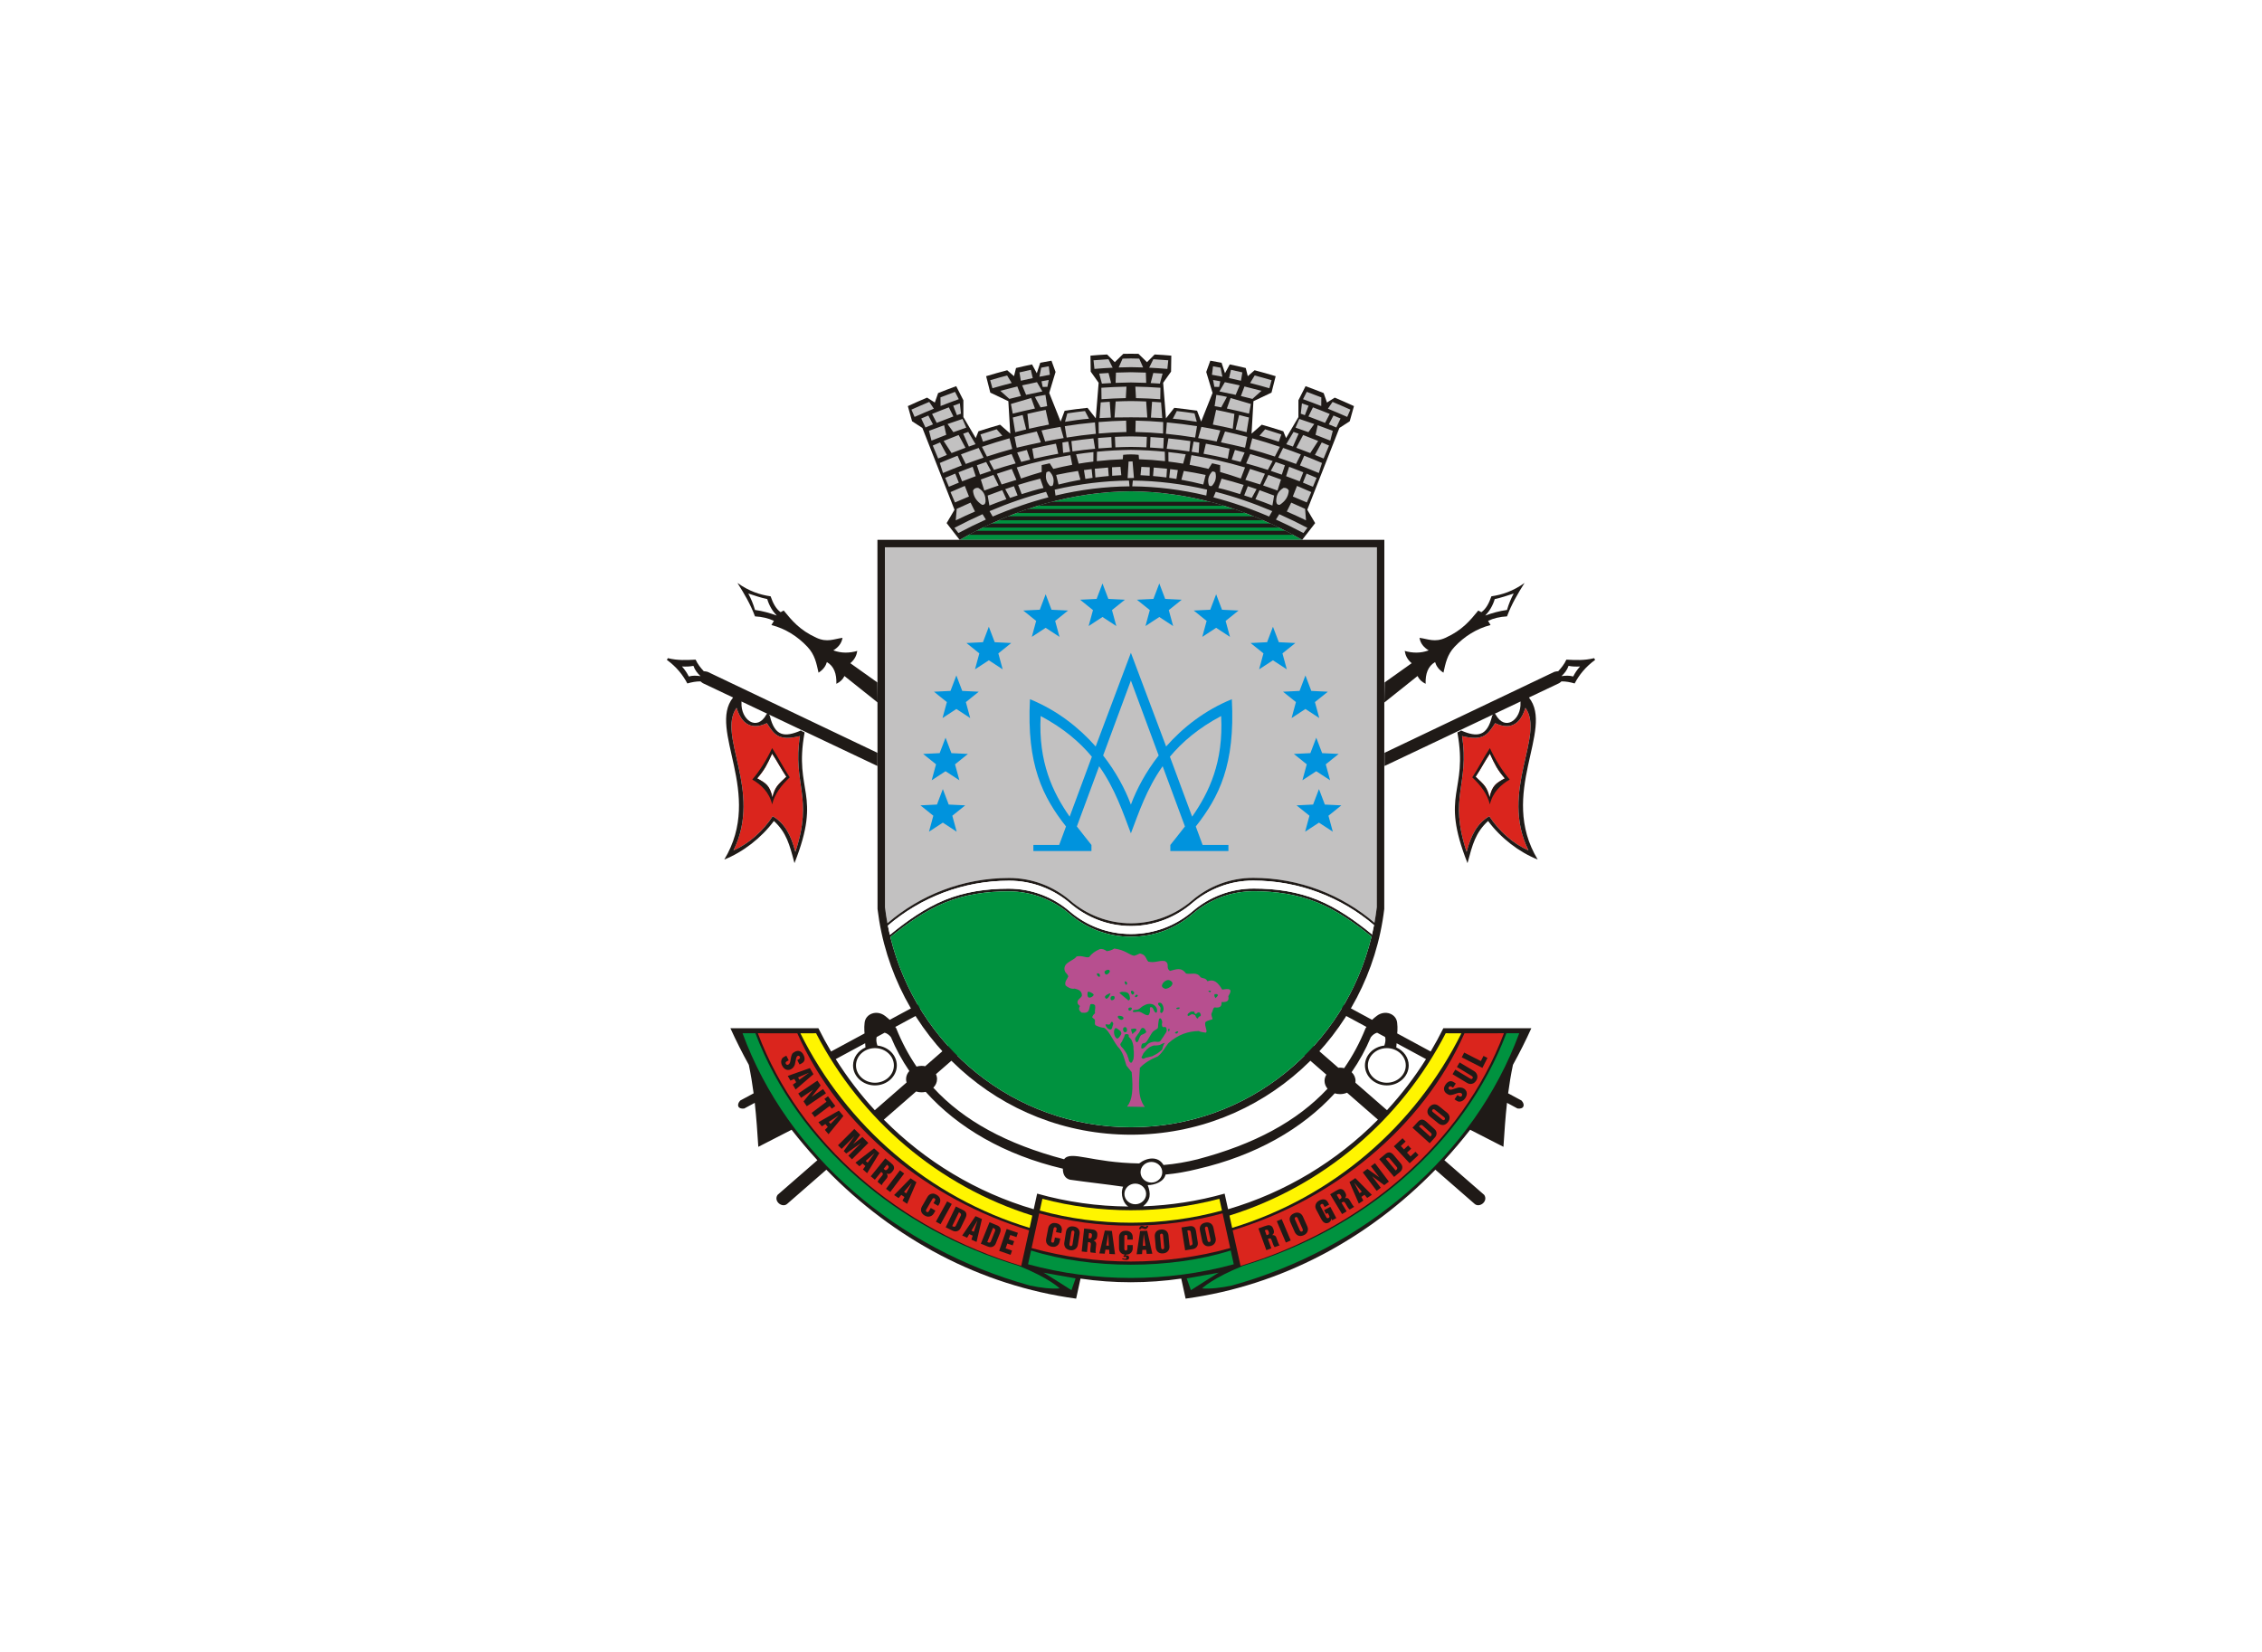 <?xml version="1.0" encoding="utf-8"?>
<!-- Generator: Adobe Illustrator 15.1.0, SVG Export Plug-In . SVG Version: 6.00 Build 0)  -->
<!DOCTYPE svg PUBLIC "-//W3C//DTD SVG 1.1//EN" "http://www.w3.org/Graphics/SVG/1.1/DTD/svg11.dtd">
<svg version="1.1" id="Camada_1" xmlns="http://www.w3.org/2000/svg" xmlns:xlink="http://www.w3.org/1999/xlink" x="0px" y="0px"
	 width="579px" height="423px" viewBox="0 0 579 423" enable-background="new 0 0 579 423" xml:space="preserve">
<g id="Camada_2">
	<rect x="0" y="0" fill="#FFFFFF" width="579" height="423"/>
</g>
<g>
	<path fill-rule="evenodd" clip-rule="evenodd" fill="#1F1A17" d="M276.578,327.314c-0.375,1.711-0.746,3.418-1.121,5.129
		c-24.528-3.332-46.696-15.281-63.934-33.004l-9.972,8.695c-1.239,1.215-3.633-0.578-2.524-2.246
		c3.399-2.961,6.797-5.922,10.195-8.883c-2.293-2.496-4.496-5.094-6.597-7.793c-2.836,1.456-5.68,2.913-8.52,4.37
		c-0.242-3.741-0.492-7.483-0.91-11.261l-2.695,1.453c-1.641,0.215-2.028-0.945-1.028-2.039c1.145-0.617,2.289-1.23,3.43-1.848
		c-0.316-2.41-0.711-4.84-1.226-7.289c-1.688-3.047-3.262-6.172-4.715-9.379h22.523c1.008,2.03,2.094,4.02,3.246,5.961
		c2.855-1.539,5.711-3.086,8.567-4.629c-0.016-0.234-0.036-0.47-0.051-0.699c-0.051-0.629,0-1.359,0.062-2
		c0.223-2.367,3.114-3.387,5.192-1.813c0.523,0.395,0.918,0.734,1.234,1.035c2.574-1.391,5.149-2.781,7.723-4.172v2.59l-6.293,3.402
		c0.07,0.104,0.144,0.215,0.23,0.324c1.414,3.535,3.149,6.809,5.211,9.828c0.403-0.121,0.836-0.188,1.285-0.188
		c0.317,0,0.629,0.035,0.926,0.094c2.278-1.984,4.551-3.969,6.828-5.954h5.098l-9.168,7.989c0.184,0.391,0.281,0.813,0.281,1.254
		c0,0.839-0.363,1.613-0.961,2.207c7.75,8.434,18.782,14.438,33.481,18.313c1.691-2.332,7.012,0.883,19.211,1.074
		c2.047-1.582,4.871-1.922,6.238,0.402c2.984-0.25,5.867-0.754,8.73-1.469v-0.004c14.555-3.836,25.516-9.762,33.254-18.063
		c-0.48-0.559-0.766-1.254-0.766-2c0-0.574,0.168-1.113,0.469-1.59l-9.313-8.114h5.098c2.426,2.114,4.848,4.231,7.273,6.345
		c0.145-0.013,0.293-0.023,0.438-0.023c0.367,0,0.719,0.047,1.055,0.125c2.184-3.129,4.008-6.531,5.488-10.227
		c0.082-0.109,0.156-0.22,0.227-0.324l-6.293-3.402v-2.59c2.574,1.391,5.148,2.781,7.723,4.172c0.316-0.301,0.711-0.641,1.234-1.035
		c2.078-1.574,4.969-0.555,5.191,1.813c0.063,0.641,0.113,1.371,0.066,2c-0.02,0.229-0.039,0.465-0.055,0.699
		c2.855,1.543,5.711,3.086,8.566,4.629c1.152-1.938,2.238-3.931,3.246-5.961h22.523c-1.453,3.207-3.027,6.332-4.711,9.379
		c-0.516,2.449-0.914,4.879-1.23,7.289c1.141,0.617,2.285,1.23,3.43,1.848c1,1.094,0.613,2.254-1.027,2.039l-2.695-1.453
		c-0.418,3.777-0.668,7.52-0.91,11.261c-2.84-1.457-5.684-2.914-8.52-4.37c-2.102,2.699-4.305,5.297-6.598,7.793
		c3.398,2.961,6.797,5.922,10.199,8.883c1.105,1.668-1.289,3.461-2.523,2.246l-9.977-8.695
		c-17.238,17.723-39.406,29.672-63.934,33.004c-0.375-1.711-0.746-3.418-1.121-5.129C293.821,328.56,285.121,328.56,276.578,327.314
		L276.578,327.314z M343.008,280.088c0.645,0,1.25-0.13,1.789-0.363l7.914,6.898c-10.527,10.628-23.676,18.633-38.367,22.934
		c-0.293-1.332-0.586-2.664-0.879-4c-6.797,1.918-13.816,3.004-20.867,3.254c2.004-1.656,1.98-3.258,1.18-5.435
		c1.738,0.013,4.168-0.847,4.566-2.698c2.805-0.266,5.523-0.75,8.223-1.427v-0.003c14.852-3.426,26.82-10.309,35.082-19.363
		C342.074,280.017,342.531,280.088,343.008,280.088L343.008,280.088z M346.938,277.154c0.023-0.148,0.035-0.297,0.035-0.449
		c0-0.855-0.379-1.641-1-2.238c1.961-2.828,3.605-5.82,4.91-8.941c0.48-0.629,1.059-1.012,1.617-1.16l2.039,1.102
		c0.16,0.547,0.129,1.281-0.188,2.195c-2.789,0.289-4.969,2.457-4.969,5.078c0,2.82,2.516,5.117,5.602,5.117
		s5.602-2.297,5.602-5.117c0-2.023-1.301-3.777-3.18-4.605c0.031-0.355,0.055-0.716,0.082-1.074l7.531,4.065
		c-2.934,4.665-6.285,9.04-9.996,13.075C352.328,281.849,349.633,279.501,346.938,277.154L346.938,277.154z M235.89,279.626
		c0.364,0,0.723-0.043,1.059-0.12c8.215,9.176,20.195,16.168,35.105,19.668c0.012,1.371,0.485,2.465,1.813,2.82
		c4.539,0.656,9.082,1.137,13.621,1.793c-0.898,2.046,0.223,4.457,1.309,5.074c-7.871-0.063-15.735-1.16-23.321-3.305
		c-0.293,1.336-0.586,2.668-0.879,4c-14.691-4.301-27.836-12.306-38.367-22.934l8.27-7.211
		C234.933,279.552,235.403,279.626,235.89,279.626L235.89,279.626z M232.765,274.169c-0.527,0.575-0.843,1.294-0.843,2.075
		c0,0.297,0.05,0.589,0.136,0.863c-2.714,2.367-5.429,4.726-8.14,7.094c-3.711-4.035-7.063-8.41-9.996-13.075l7.531-4.065
		c0.027,0.358,0.051,0.719,0.082,1.074c-1.875,0.828-3.18,2.582-3.18,4.605c0,2.82,2.516,5.117,5.602,5.117s5.601-2.297,5.601-5.117
		c0-2.621-2.179-4.789-4.968-5.078c-0.317-0.914-0.344-1.648-0.188-2.195l2.039-1.102c0.559,0.148,1.137,0.531,1.621,1.16
		C229.317,268.537,230.89,271.427,232.765,274.169L232.765,274.169z M354.985,277.174c-2.672,0-4.852-1.992-4.852-4.434
		c0-2.438,2.18-4.426,4.852-4.426s4.852,1.988,4.852,4.426C359.836,275.181,357.656,277.174,354.985,277.174L354.985,277.174z
		 M223.957,277.174c2.672,0,4.851-1.992,4.851-4.434c0-2.438-2.179-4.426-4.851-4.426c-2.672,0-4.852,1.988-4.852,4.426
		C219.106,275.181,221.285,277.174,223.957,277.174L223.957,277.174z M294.723,302.732c1.531,0,2.781-1.188,2.781-2.645
		c0-1.457-1.25-2.645-2.781-2.645s-2.781,1.188-2.781,2.645C291.942,301.544,293.192,302.732,294.723,302.732L294.723,302.732z
		 M290.594,308.283c1.531,0,2.781-1.188,2.781-2.645s-1.25-2.641-2.781-2.641s-2.781,1.184-2.781,2.641
		S289.063,308.283,290.594,308.283L290.594,308.283z M290.594,308.283"/>
	<path fill-rule="evenodd" clip-rule="evenodd" fill="#C2C1C1" d="M227.168,236.427v-0.09c8.375-7.212,19.261-11.578,31.136-11.578
		c5.969,0,11.442,2.195,15.657,5.809c4.211,3.609,9.684,5.805,15.582,5.789c5.895-0.012,11.367-2.211,15.578-5.82
		c4.215-3.613,9.688-5.809,15.656-5.809c11.828,0,22.68,4.336,31.043,11.496c0.242-1.324,0.441-2.656,0.602-4.008
		c0.008-30.93,0.016-61.18,0.023-92.113H226.5l0.027,92.137C226.696,233.65,226.91,235.045,227.168,236.427L227.168,236.427z
		 M227.168,236.427"/>
	<path fill-rule="evenodd" clip-rule="evenodd" fill="#00923F" d="M333.313,138.201h-87.675
		c14.769-8.391,29.367-12.325,43.835-12.43C303.946,125.876,318.543,129.81,333.313,138.201L333.313,138.201z M333.313,138.201"/>
	<path fill-rule="evenodd" clip-rule="evenodd" fill="#1F1A17" d="M289.473,125.771c14.473,0.105,29.07,4.039,43.84,12.43
		l1.047-1.352l2.281-2.938l-2.016-3.414l8.223-20.946l2.637-1.707l1.086-3.883c-1.645-0.757-3.285-1.48-4.922-2.171l-1.984,1.257
		l-0.848-2.422c-1.547-0.617-3.09-1.207-4.633-1.769l-1.828,3.605v4.313l-3.16,5.371l-0.711-1.742
		c-1.844-0.602-3.684-1.16-5.523-1.68l-2.605,2.281l0.484-8.3l4.625-2.196l1.066-4.207c-1.801-0.543-3.598-1.051-5.395-1.519
		l-1.742,1.515l-0.52-2.086c-1.363-0.332-2.727-0.64-4.094-0.925l-1.219,2.254l-0.879-2.676c-0.961-0.188-1.922-0.364-2.883-0.528
		l-1.043,2.883l1.621,5.371l-2.918,7.325l-1.043-2.77c-1.949-0.293-3.898-0.539-5.848-0.738l-2.113,2.691l-0.727-9.113l2.027-2.848
		l0.063-4.094c-1.418-0.128-2.836-0.23-4.266-0.296l-1.961,1.96l-2.176-2.128c-0.637-0.012-1.27-0.02-1.945-0.024
		c-0.672,0.004-1.309,0.012-1.941,0.024l-2.176,2.128l-1.965-1.96c-1.426,0.066-2.844,0.168-4.266,0.296l0.066,4.094l2.027,2.848
		l-0.73,9.113l-2.113-2.691c-1.945,0.199-3.895,0.445-5.848,0.738l-1.039,2.77l-2.918-7.325l1.621-5.371l-1.047-2.883
		c-0.961,0.164-1.922,0.34-2.879,0.528l-0.878,2.676l-1.219-2.254c-1.367,0.285-2.735,0.593-4.098,0.925l-0.516,2.086l-1.742-1.515
		c-1.797,0.468-3.597,0.976-5.394,1.519l1.066,4.207l4.621,2.196l0.489,8.3l-2.606-2.281c-1.84,0.52-3.68,1.078-5.523,1.68
		l-0.711,1.742l-3.16-5.371v-4.313l-1.833-3.605c-1.542,0.562-3.085,1.152-4.628,1.769l-0.848,2.422l-1.984-1.257
		c-1.641,0.691-3.282,1.414-4.922,2.171l1.086,3.883l2.636,1.707l8.223,20.946l-2.016,3.414l2.278,2.938l1.051,1.352
		C260.406,129.81,275.005,125.876,289.473,125.771L289.473,125.771z M289.473,125.771"/>
	<path fill-rule="evenodd" clip-rule="evenodd" fill="#C2C1C1" d="M266.594,97.607l1.851-0.34l-0.34,1.766l-1.218,0.015
		L266.594,97.607z M288.977,123.021l0.148,1.477c-6.289,0.058-12.605,0.843-18.949,2.359l-0.211-1.504
		C276.328,123.865,282.668,123.087,288.977,123.021L288.977,123.021z M268.36,127.314l-0.601-1.414
		c-4.809,1.246-9.629,2.894-14.465,4.949l0.804,1.383C258.867,130.185,263.621,128.548,268.36,127.314L268.36,127.314z
		 M244.302,135.126l1.011,1.329c2.348-1.25,4.696-2.403,7.035-3.454l-0.847-1.371C249.106,132.697,246.703,133.861,244.302,135.126
		L244.302,135.126z M244.887,130.263l-0.243,2.942c1.645-0.797,3.285-1.551,4.922-2.262l-1.129-2.277
		C247.255,129.173,246.071,129.708,244.887,130.263L244.887,130.263z M252.817,126.861l0.434,2.555
		c1.453-0.579,2.906-1.122,4.351-1.629l-1.054-2.309C255.293,125.919,254.048,126.384,252.817,126.861L252.817,126.861z
		 M257.304,125.212l1.235,2.25c0.648-0.218,1.293-0.433,1.937-0.64l-0.937-2.356C258.798,124.708,258.052,124.958,257.304,125.212
		L257.304,125.212z M260.61,124.13l0.914,2.36c1.86-0.578,3.711-1.16,5.574-1.567l-0.828-2.394
		C264.387,123.005,262.5,123.541,260.61,124.13L260.61,124.13z M270.344,121.58l0.609,2.453c1.867-0.473,3.738-0.879,5.602-1.215
		l-0.609-2.262C274.082,120.841,272.216,121.181,270.344,121.58L270.344,121.58z M277.453,120.337l0.367,2.266
		c0.613-0.098,1.227-0.191,1.84-0.277l-0.242-2.239C278.766,120.162,278.11,120.248,277.453,120.337L277.453,120.337z
		 M280.235,119.994l0.145,2.234c1.145-0.148,2.285-0.27,3.426-0.367l-0.18-2.172C282.496,119.771,281.367,119.873,280.235,119.994
		L280.235,119.994z M284.641,119.619l0.039,2.172c0.777-0.059,1.559-0.106,2.336-0.141l-0.211-2.137
		C286.082,119.541,285.364,119.576,284.641,119.619L284.641,119.619z M243.304,125.97l1.137,2.653
		c1.196-0.528,2.391-1.036,3.586-1.52l-1.07-2.715C245.742,124.892,244.524,125.419,243.304,125.97L243.304,125.97z
		 M251.058,122.755l0.891,2.821c1.215-0.446,2.441-0.887,3.676-1.297l-1.336-2.703C253.216,121.955,252.137,122.345,251.058,122.755
		L251.058,122.755z M255.168,121.275l1.219,2.746c1.261-0.414,2.523-0.809,3.781-1.18l-1.188-2.8
		C257.711,120.431,256.442,120.841,255.168,121.275L255.168,121.275z M269.614,120.033c1.613-0.395,3.227-0.746,4.84-1.047
		l-0.477-2.465c-4.547,0.742-9.121,1.789-13.718,3.141l1.086,2.839c1.761-0.617,3.527-1.179,5.293-1.679
		c0.007-0.824-0.008-1.758-0.008-1.758l2.066-0.465L269.614,120.033z M279.883,115.728l-0.023,2.43
		c-1.254,0.152-2.504,0.332-3.758,0.539l-0.656-2.403C276.926,116.076,278.406,115.884,279.883,115.728L279.883,115.728z
		 M251.39,129.24c0.497,0.027,0.817-0.211,0.879-0.844c0.043-1.465-0.445-2.699-1.882-3.512c-0.719-0.043-1.102,0.25-1.329,0.699
		C249.179,127.251,250.071,128.392,251.39,129.24L251.39,129.24z M268.64,120.693c-0.257-0.039-0.519,0.074-0.785,0.207
		c-0.367,1.43,0.016,2.562,0.91,3.5c0.301,0.101,0.551,0.039,0.743-0.188C269.914,122.931,269.668,121.751,268.64,120.693
		L268.64,120.693z M284.461,111.88l0.109,2.684c-1.129,0.059-2.262,0.137-3.391,0.234l-0.113-2.679
		C282.199,112.021,283.328,111.943,284.461,111.88L284.461,111.88z M279.875,112.228l0.438,2.648
		c-1.93,0.176-3.859,0.407-5.793,0.692l-0.277-2.649C276.121,112.642,278,112.412,279.875,112.228L279.875,112.228z
		 M273.433,113.041l0.485,2.613c-0.598,0.094-1.196,0.187-1.793,0.285l-0.184-2.656
		C272.437,113.201,272.937,113.119,273.433,113.041L273.433,113.041z M270.281,113.576l0.602,2.578
		c-2.067,0.367-4.137,0.797-6.211,1.281l-0.453-2.582C266.242,114.373,268.265,113.947,270.281,113.576L270.281,113.576z
		 M262.847,115.189l0.832,2.48c-0.761,0.184-1.527,0.379-2.289,0.579l-1.019-2.415C261.199,115.607,262.024,115.392,262.847,115.189
		L262.847,115.189z M258.937,116.232l1.035,2.398c-1.847,0.508-3.699,1.063-5.55,1.661l-1.227-2.282
		C255.114,117.369,257.024,116.775,258.937,116.232L258.937,116.232z M252.423,118.267l1.238,2.274
		c-0.938,0.312-1.875,0.632-2.813,0.964l-0.796-2.402C250.841,118.818,251.634,118.541,252.423,118.267L252.423,118.267z
		 M248.972,119.498l0.778,2.402c-1.16,0.422-2.324,0.863-3.485,1.324l-0.918-2.324C246.558,120.416,247.765,119.947,248.972,119.498
		L248.972,119.498z M244.511,121.24l0.922,2.312c-0.851,0.344-1.699,0.696-2.55,1.055l-0.95-2.281
		C242.793,121.955,243.653,121.591,244.511,121.24L244.511,121.24z M240.558,118.517l0.817,2.57
		c1.613-0.679,3.222-1.328,4.832-1.941l-1.102-2.492C243.594,117.248,242.078,117.869,240.558,118.517L240.558,118.517z
		 M245.976,116.318l1.231,2.453c1.519-0.566,3.035-1.105,4.551-1.613l-1.247-2.492C249.005,115.185,247.492,115.74,245.976,116.318
		L245.976,116.318z M251.341,114.384l1.285,2.485c2.16-0.707,4.32-1.36,6.476-1.95l-0.691-2.722
		C256.058,112.853,253.703,113.583,251.341,114.384L251.341,114.384z M259.683,111.845l0.567,2.766
		c2.129-0.508,4.179-0.965,6.176-1.375l-1.047-2.781C263.485,110.873,261.586,111.337,259.683,111.845L259.683,111.845z
		 M271.446,109.275l0.813,2.867c-1.551,0.258-3.125,0.551-4.739,0.871l-0.925-2.82C268.211,109.853,269.828,109.548,271.446,109.275
		L271.446,109.275z M280.274,108.13l0.234,2.918c-2.457,0.235-4.93,0.559-7.473,0.969l-0.481-2.922
		C275.134,108.685,277.707,108.365,280.274,108.13L280.274,108.13z M281.207,108.048l0.035,2.934
		c2.363-0.211,4.711-0.344,7.082-0.391l-0.07-2.914C285.91,107.728,283.563,107.853,281.207,108.048L281.207,108.048z
		 M281.449,107.025l0.301-4.02c0.77-0.058,1.539-0.113,2.309-0.156l0.285,4.051C283.379,106.931,282.414,106.97,281.449,107.025
		L281.449,107.025z M273.196,105.818l-0.586,2.164c2.051-0.316,4.09-0.645,6.141-0.793l-1.027-1.965
		C276.215,105.392,274.703,105.591,273.196,105.818L273.196,105.818z M263.403,109.763l-0.418-3.82
		c1.559-0.367,3.121-0.703,4.676-1.012l0.832,3.758C266.798,109.009,265.101,109.369,263.403,109.763L263.403,109.763z
		 M259.86,110.638l-0.613-3.758c0.84-0.222,1.68-0.437,2.519-0.644l0.903,3.699C261.731,110.158,260.793,110.392,259.86,110.638
		L259.86,110.638z M255.117,109.892l1.449,1.649c-1.644,0.476-3.297,0.984-4.949,1.531l-0.652-1.86
		C252.351,110.748,253.735,110.31,255.117,109.892L255.117,109.892z M246.548,111.025l1.453,3.289
		c0.57-0.203,1.14-0.406,1.711-0.602l-1.864-3.144L246.548,111.025z M241.543,112.88l2.023,3.102
		c1.192-0.469,2.379-0.922,3.571-1.356l-1.754-3.265C244.106,111.849,242.824,112.353,241.543,112.88L241.543,112.88z
		 M242.367,116.462l-1.742-3.203c-0.621,0.262-1.246,0.528-1.867,0.797l1.386,3.32C240.884,117.064,241.625,116.759,242.367,116.462
		L242.367,116.462z M238.433,112.794l-0.64-2.507c1.293-0.496,2.586-0.973,3.875-1.43l0.539,2.457
		C240.953,111.791,239.696,112.283,238.433,112.794L238.433,112.794z M244.035,110.634l-1.496-2.086
		c1.281-0.449,2.562-0.882,3.836-1.304l0.957,2.23C246.239,109.853,245.134,110.236,244.035,110.634L244.035,110.634z
		 M259.235,105.892l-0.476-2.476c1.738-0.512,3.468-1.024,5.191-1.528l0.961,2.692C263.019,104.974,261.13,105.412,259.235,105.892
		L259.235,105.892z M266.356,104.287l-1.457-2.676c0.879-0.254,1.801-0.36,2.699-0.524l0.45,2.879
		C267.485,104.072,266.923,104.177,266.356,104.287L266.356,104.287z M281.953,102.197l-0.043-2.934
		c2.148-0.152,4.293-0.25,6.43-0.289l-0.168,2.942C286.106,101.955,284.031,102.048,281.953,102.197L281.953,102.197z
		 M281.36,95.634l0.691,2.571c0.789-0.055,1.578-0.102,2.363-0.145l-0.668-2.582C282.949,95.525,282.156,95.576,281.36,95.634
		L281.36,95.634z M265.429,97.833l1.383,2.375c-1.383,0.27-2.773,0.559-4.16,0.868l-1.015-2.43
		C262.903,98.357,264.168,98.087,265.429,97.833L265.429,97.833z M260.406,98.935l0.914,2.449c-0.984,0.231-1.973,0.473-2.957,0.731
		l-2.316-2.071C257.505,99.65,258.957,99.283,260.406,98.935L260.406,98.935z M243.992,103.861l0.949,2.418
		c0.348-0.129,0.699-0.254,1.051-0.379l-0.297-2.645C245.125,103.455,244.558,103.654,243.992,103.861L243.992,103.861z
		 M238.582,105.966l1.183,2.285c1.422-0.57,2.848-1.121,4.27-1.644l-1.16-2.328C241.446,104.814,240.015,105.38,238.582,105.966
		L238.582,105.966z M235.808,107.13l1.079,2.305c0.64-0.269,1.285-0.539,1.929-0.801l-1.191-2.269
		C237.019,106.615,236.414,106.873,235.808,107.13L235.808,107.13z M280.137,94.439l-0.23-2.207
		c1.277-0.109,2.555-0.203,3.828-0.274l1.07,2.168C283.25,94.201,281.696,94.306,280.137,94.439L280.137,94.439z M266.054,96.443
		l0.461-2.32c0.645-0.125,1.293-0.247,1.938-0.36l0.277,2.176C267.836,96.099,266.946,96.263,266.054,96.443L266.054,96.443z
		 M264.351,96.791l-0.492-2.122c-0.969,0.207-1.937,0.43-2.91,0.661l0.355,2.14C262.321,97.232,263.336,97.005,264.351,96.791
		L264.351,96.791z M254.031,99.388l-0.574-2.058c1.445-0.426,2.89-0.832,4.332-1.211l1.172,1.925
		C257.321,98.462,255.677,98.908,254.031,99.388L254.031,99.388z M240.755,103.943l-0.024-2.219c1.246-0.488,2.489-0.961,3.73-1.414
		l0.953,1.879C243.864,102.748,242.308,103.33,240.755,103.943L240.755,103.943z M234.101,106.728l-0.804-1.867
		c1.523-0.684,3.043-1.344,4.562-1.977l1.18,1.742C237.399,105.294,235.75,105.994,234.101,106.728L234.101,106.728z
		 M312.352,97.607l-1.848-0.34l0.336,1.766l1.223,0.015L312.352,97.607z M289.969,123.021l-0.148,1.477
		c6.293,0.058,12.609,0.843,18.953,2.359l0.207-1.504C302.617,123.865,296.281,123.087,289.969,123.021L289.969,123.021z
		 M310.59,127.314l0.602-1.414c4.809,1.246,9.629,2.894,14.465,4.949l-0.809,1.383C320.082,130.185,315.328,128.548,310.59,127.314
		L310.59,127.314z M334.649,135.126l-1.012,1.329c-2.348-1.25-4.695-2.403-7.039-3.454l0.852-1.371
		C329.844,132.697,332.242,133.861,334.649,135.126L334.649,135.126z M334.063,130.263l0.238,2.942
		c-1.641-0.797-3.281-1.551-4.918-2.262l1.129-2.277C331.692,129.173,332.875,129.708,334.063,130.263L334.063,130.263z
		 M326.133,126.861l-0.438,2.555c-1.453-0.579-2.902-1.122-4.348-1.629l1.051-2.309
		C323.656,125.919,324.899,126.384,326.133,126.861L326.133,126.861z M321.645,125.212l-1.238,2.25
		c-0.645-0.218-1.289-0.433-1.934-0.64l0.934-2.356C320.153,124.708,320.899,124.958,321.645,125.212L321.645,125.212z
		 M318.336,124.13l-0.91,2.36c-1.863-0.578-3.711-1.16-5.574-1.567l0.828-2.394C314.563,123.005,316.449,123.541,318.336,124.13
		L318.336,124.13z M308.606,121.58l-0.609,2.453c-1.871-0.473-3.738-0.879-5.602-1.215l0.609-2.262
		C304.867,120.841,306.735,121.181,308.606,121.58L308.606,121.58z M301.492,120.337l-0.367,2.266
		c-0.609-0.098-1.227-0.191-1.84-0.277l0.246-2.239C300.184,120.162,300.84,120.248,301.492,120.337L301.492,120.337z
		 M298.715,119.994l-0.145,2.234c-1.145-0.148-2.285-0.27-3.426-0.367l0.18-2.172C296.453,119.771,297.582,119.873,298.715,119.994
		L298.715,119.994z M294.305,119.619l-0.035,2.172c-0.777-0.059-1.559-0.106-2.336-0.141l0.211-2.137
		C292.864,119.541,293.586,119.576,294.305,119.619L294.305,119.619z M335.645,125.97l-1.137,2.653
		c-1.199-0.528-2.391-1.036-3.586-1.52l1.07-2.715C333.207,124.892,334.422,125.419,335.645,125.97L335.645,125.97z
		 M327.891,122.755l-0.895,2.821c-1.211-0.446-2.438-0.887-3.672-1.297l1.332-2.703
		C325.735,121.955,326.809,122.345,327.891,122.755L327.891,122.755z M323.778,121.275l-1.215,2.746
		c-1.262-0.414-2.523-0.809-3.785-1.18l1.191-2.8C321.239,120.431,322.508,120.841,323.778,121.275L323.778,121.275z
		 M309.336,120.033c-1.613-0.395-3.227-0.746-4.844-1.047l0.477-2.465c4.551,0.742,9.125,1.789,13.723,3.141l-1.086,2.839
		c-1.762-0.617-3.527-1.179-5.293-1.679c-0.008-0.824,0.008-1.758,0.008-1.758l-2.07-0.465L309.336,120.033z M299.067,115.728
		l0.023,2.43c1.254,0.152,2.504,0.332,3.754,0.539l0.66-2.403C302.024,116.076,300.543,115.884,299.067,115.728L299.067,115.728z
		 M327.559,129.24c-0.5,0.027-0.82-0.211-0.883-0.844c-0.039-1.465,0.449-2.699,1.883-3.512c0.719-0.043,1.102,0.25,1.332,0.699
		C329.77,127.251,328.879,128.392,327.559,129.24L327.559,129.24z M310.305,120.693c0.262-0.039,0.523,0.074,0.785,0.207
		c0.371,1.43-0.012,2.562-0.906,3.5c-0.305,0.101-0.551,0.039-0.746-0.188C309.035,122.931,309.281,121.751,310.305,120.693
		L310.305,120.693z M294.489,111.88l-0.109,2.684c1.129,0.059,2.258,0.137,3.391,0.234l0.109-2.679
		C296.75,112.021,295.617,111.943,294.489,111.88L294.489,111.88z M299.074,112.228l-0.438,2.648
		c1.926,0.176,3.859,0.407,5.793,0.692l0.277-2.649C302.828,112.642,300.949,112.412,299.074,112.228L299.074,112.228z
		 M305.516,113.041l-0.488,2.613c0.602,0.094,1.199,0.187,1.797,0.285l0.18-2.656C306.508,113.201,306.012,113.119,305.516,113.041
		L305.516,113.041z M308.664,113.576l-0.598,2.578c2.063,0.367,4.137,0.797,6.207,1.281l0.457-2.582
		C312.703,114.373,310.684,113.947,308.664,113.576L308.664,113.576z M316.102,115.189l-0.832,2.48
		c0.762,0.184,1.523,0.379,2.289,0.579l1.016-2.415C317.75,115.607,316.926,115.392,316.102,115.189L316.102,115.189z
		 M320.012,116.232l-1.035,2.398c1.848,0.508,3.699,1.063,5.551,1.661l1.227-2.282C323.836,117.369,321.922,116.775,320.012,116.232
		L320.012,116.232z M326.528,118.267l-1.238,2.274c0.938,0.312,1.875,0.632,2.813,0.964l0.797-2.402
		C328.11,118.818,327.317,118.541,326.528,118.267L326.528,118.267z M329.977,119.498l-0.777,2.402
		c1.16,0.422,2.324,0.863,3.484,1.324l0.918-2.324C332.391,120.416,331.184,119.947,329.977,119.498L329.977,119.498z
		 M334.438,121.24l-0.926,2.312c0.852,0.344,1.703,0.696,2.555,1.055l0.949-2.281C336.156,121.955,335.297,121.591,334.438,121.24
		L334.438,121.24z M338.387,118.517l-0.813,2.57c-1.613-0.679-3.227-1.328-4.832-1.941l1.102-2.492
		C335.356,117.248,336.871,117.869,338.387,118.517L338.387,118.517z M332.973,116.318l-1.23,2.453
		c-1.52-0.566-3.039-1.105-4.551-1.613l1.246-2.492C329.946,115.185,331.457,115.74,332.973,116.318L332.973,116.318z
		 M327.61,114.384l-1.285,2.485c-2.16-0.707-4.32-1.36-6.477-1.95l0.691-2.722C322.891,112.853,325.246,113.583,327.61,114.384
		L327.61,114.384z M319.266,111.845l-0.57,2.766c-2.125-0.508-4.18-0.965-6.172-1.375l1.043-2.781
		C315.465,110.873,317.364,111.337,319.266,111.845L319.266,111.845z M307.504,109.275l-0.813,2.867
		c1.547,0.258,3.125,0.551,4.738,0.871l0.926-2.82C310.735,109.853,309.117,109.548,307.504,109.275L307.504,109.275z
		 M298.676,108.13l-0.234,2.918c2.453,0.235,4.93,0.559,7.473,0.969l0.48-2.922C303.813,108.685,301.242,108.365,298.676,108.13
		L298.676,108.13z M297.739,108.048l-0.031,2.934c-2.363-0.211-4.711-0.344-7.086-0.391l0.074-2.914
		C293.039,107.728,295.387,107.853,297.739,108.048L297.739,108.048z M297.5,107.025l-0.301-4.02
		c-0.77-0.058-1.539-0.113-2.309-0.156l-0.289,4.051C295.567,106.931,296.535,106.97,297.5,107.025L297.5,107.025z M305.754,105.818
		l0.586,2.164c-2.051-0.316-4.094-0.645-6.141-0.793l1.027-1.965C302.735,105.392,304.242,105.591,305.754,105.818L305.754,105.818z
		 M315.547,109.763l0.418-3.82c-1.563-0.367-3.121-0.703-4.68-1.012l-0.832,3.758C312.149,109.009,313.848,109.369,315.547,109.763
		L315.547,109.763z M319.09,110.638l0.609-3.758c-0.84-0.222-1.68-0.437-2.52-0.644l-0.898,3.699
		C317.215,110.158,318.153,110.392,319.09,110.638L319.09,110.638z M323.832,109.892l-1.453,1.649
		c1.648,0.476,3.301,0.984,4.953,1.531l0.652-1.86C326.598,110.748,325.215,110.31,323.832,109.892L323.832,109.892z
		 M332.403,111.025l-1.453,3.289c-0.57-0.203-1.141-0.406-1.711-0.602l1.863-3.144L332.403,111.025z M337.406,112.88l-2.023,3.102
		c-1.191-0.469-2.383-0.922-3.57-1.356l1.75-3.265C334.844,111.849,336.125,112.353,337.406,112.88L337.406,112.88z
		 M336.582,116.462l1.742-3.203c0.621,0.262,1.246,0.528,1.867,0.797l-1.387,3.32C338.063,117.064,337.324,116.759,336.582,116.462
		L336.582,116.462z M340.512,112.794l0.641-2.507c-1.293-0.496-2.582-0.973-3.871-1.43l-0.543,2.457
		C337.996,111.791,339.254,112.283,340.512,112.794L340.512,112.794z M334.914,110.634l1.496-2.086
		c-1.281-0.449-2.563-0.882-3.836-1.304l-0.957,2.23C332.711,109.853,333.813,110.236,334.914,110.634L334.914,110.634z
		 M319.715,105.892l0.477-2.476c-1.742-0.512-3.473-1.024-5.191-1.528l-0.961,2.692
		C315.926,104.974,317.821,105.412,319.715,105.892L319.715,105.892z M312.59,104.287l1.461-2.676
		c-0.879-0.254-1.801-0.36-2.699-0.524l-0.449,2.879C311.465,104.072,312.028,104.177,312.59,104.287L312.59,104.287z
		 M296.996,102.197l0.043-2.934c-2.148-0.152-4.293-0.25-6.43-0.289l0.164,2.942C292.844,101.955,294.918,102.048,296.996,102.197
		L296.996,102.197z M297.59,95.634l-0.691,2.571c-0.789-0.055-1.578-0.102-2.363-0.145l0.668-2.582
		C295.996,95.525,296.793,95.576,297.59,95.634L297.59,95.634z M313.52,97.833l-1.387,2.375c1.387,0.27,2.773,0.559,4.164,0.868
		l1.016-2.43C316.047,98.357,314.781,98.087,313.52,97.833L313.52,97.833z M318.543,98.935l-0.914,2.449
		c0.984,0.231,1.973,0.473,2.957,0.731l2.313-2.071C321.446,99.65,319.992,99.283,318.543,98.935L318.543,98.935z M334.953,103.861
		l-0.945,2.418c-0.352-0.129-0.703-0.254-1.051-0.379l0.297-2.645C333.821,103.455,334.387,103.654,334.953,103.861L334.953,103.861
		z M340.367,105.966l-1.184,2.285c-1.426-0.57-2.848-1.121-4.27-1.644l1.16-2.328C337.504,104.814,338.934,105.38,340.367,105.966
		L340.367,105.966z M343.137,107.13l-1.074,2.305c-0.645-0.269-1.289-0.539-1.93-0.801l1.191-2.269
		C341.93,106.615,342.531,106.873,343.137,107.13L343.137,107.13z M298.813,94.439l0.227-2.207
		c-1.277-0.109-2.551-0.203-3.824-0.274l-1.07,2.168C295.699,94.201,297.254,94.306,298.813,94.439L298.813,94.439z M312.895,96.443
		l-0.461-2.32c-0.648-0.125-1.293-0.247-1.938-0.36l-0.277,2.176C311.11,96.099,312.004,96.263,312.895,96.443L312.895,96.443z
		 M314.598,96.791l0.492-2.122c0.969,0.207,1.938,0.43,2.91,0.661l-0.355,2.14C316.629,97.232,315.614,97.005,314.598,96.791
		L314.598,96.791z M324.918,99.388l0.57-2.058c-1.441-0.426-2.887-0.832-4.328-1.211l-1.172,1.925
		C321.629,98.462,323.27,98.908,324.918,99.388L324.918,99.388z M338.196,103.943l0.023-2.219c-1.246-0.488-2.488-0.961-3.73-1.414
		l-0.953,1.879C335.086,102.748,336.637,103.33,338.196,103.943L338.196,103.943z M344.844,106.728l0.809-1.867
		c-1.523-0.684-3.043-1.344-4.563-1.977l-1.184,1.742C341.551,105.294,343.196,105.994,344.844,106.728L344.844,106.728z
		 M289.473,93.994c-1.086,0.011-2.105,0.035-3.125,0.07l0.992-2.258c0.723-0.02,1.441-0.035,2.133-0.043
		c0.691,0.008,1.414,0.023,2.133,0.043l0.996,2.258C291.582,94.029,290.563,94.005,289.473,93.994L289.473,93.994z M289.473,97.908
		c-1.289,0.011-2.602,0.047-3.914,0.101l0.09-2.625c1.246-0.051,2.492-0.082,3.824-0.097c1.332,0.015,2.578,0.046,3.824,0.097
		l0.094,2.625C292.078,97.955,290.766,97.919,289.473,97.908L289.473,97.908z M289.473,106.833c-1.484-0.007-2.84,0.008-4.199,0.04
		l0.297-4.098c1.273-0.059,2.547-0.094,3.902-0.106c1.355,0.012,2.633,0.047,3.906,0.106l0.297,4.098
		C292.317,106.841,290.961,106.826,289.473,106.833L289.473,106.833z M289.473,114.408c1.293,0.011,2.633,0.047,3.977,0.109
		l0.109-2.684c-1.34-0.062-2.68-0.101-4.086-0.113c-1.402,0.012-2.742,0.051-4.086,0.113l0.113,2.684
		C286.844,114.455,288.184,114.419,289.473,114.408L289.473,114.408z M289.473,116.322c0.676,0,1.332,0.039,1.988,0.113
		c0,0,0.051,0.598,0.09,1.129c2.215,0.078,4.434,0.242,6.652,0.492l-0.051-2.418c-2.883-0.281-5.762-0.433-8.68-0.469
		c-2.918,0.036-5.793,0.188-8.68,0.469l-0.047,2.418c2.219-0.25,4.434-0.414,6.648-0.492c0.043-0.531,0.094-1.129,0.094-1.129
		C288.145,116.361,288.797,116.322,289.473,116.322L289.473,116.322z M288.879,118.15l1.02-0.035l0.352,4.246l-1.617,0.035
		L288.879,118.15z M288.879,118.15"/>
	<path fill-rule="evenodd" clip-rule="evenodd" fill="#0093DD" d="M282.199,149.361l1.504,3.957l4.23,0.207l-3.301,2.656
		l1.109,4.082l-3.543-2.316l-3.543,2.316l1.113-4.086l-3.301-2.652l4.23-0.207L282.199,149.361z M267.656,152.13l1.504,3.961
		l4.227,0.203l-3.301,2.657l1.113,4.082l-3.543-2.317l-3.543,2.317l1.109-4.086l-3.3-2.653l4.23-0.207L267.656,152.13z
		 M253.11,160.443l1.504,3.957l4.231,0.207l-3.301,2.656l1.109,4.082l-3.543-2.316l-3.543,2.316l1.113-4.086l-3.3-2.652l4.226-0.207
		L253.11,160.443z M244.798,172.912l1.504,3.957l4.23,0.207l-3.301,2.652l1.11,4.086l-3.543-2.32l-3.543,2.32l1.113-4.086
		l-3.301-2.652l4.231-0.207L244.798,172.912z M242.028,188.841l1.504,3.957l4.227,0.207l-3.301,2.657l1.113,4.082l-3.543-2.317
		l-3.543,2.317l1.11-4.086l-3.297-2.653l4.226-0.207L242.028,188.841z M241.336,202.001l1.504,3.961l4.226,0.205l-3.301,2.655
		l1.114,4.082l-3.543-2.317l-3.543,2.317l1.109-4.086l-3.301-2.651l4.231-0.208L241.336,202.001z M296.746,149.361l1.504,3.957
		l4.23,0.207l-3.305,2.656l1.113,4.082l-3.543-2.316l-3.543,2.316l1.113-4.086l-3.301-2.652l4.227-0.207L296.746,149.361z
		 M311.293,152.13l1.504,3.961l4.227,0.203l-3.301,2.657l1.113,4.082l-3.543-2.317l-3.543,2.317l1.109-4.086l-3.301-2.653
		l4.23-0.207L311.293,152.13z M325.836,160.443l1.504,3.957l4.23,0.207l-3.301,2.656l1.109,4.082l-3.543-2.316l-3.543,2.316
		l1.113-4.086l-3.301-2.652l4.23-0.207L325.836,160.443z M334.149,172.912l1.504,3.957l4.23,0.207l-3.301,2.652l1.109,4.086
		l-3.543-2.32l-3.543,2.32l1.113-4.086l-3.301-2.652l4.227-0.207L334.149,172.912z M336.922,188.841l1.504,3.957l4.227,0.207
		l-3.301,2.657l1.113,4.082l-3.547-2.317l-3.539,2.317l1.109-4.086l-3.301-2.653l4.23-0.207L336.922,188.841z M337.614,202.001
		l1.504,3.961l4.227,0.205l-3.301,2.655l1.113,4.082l-3.543-2.317l-3.543,2.317l1.109-4.086l-3.301-2.651l4.23-0.208
		L337.614,202.001z M337.614,202.001"/>
	<path fill-rule="evenodd" clip-rule="evenodd" fill="#1F1A17" d="M354.328,232.677c-3.863,32.422-31.125,57.801-64.855,57.801
		c-33.718,0-60.968-25.353-64.852-57.777l-0.027-94.508h129.757C354.344,169.919,354.336,200.947,354.328,232.677L354.328,232.677z
		 M227.168,236.427v-0.09c8.375-7.212,19.261-11.578,31.136-11.578c5.969,0,11.442,2.195,15.657,5.809
		c4.211,3.609,9.684,5.805,15.582,5.789c5.895-0.016,11.367-2.211,15.578-5.82c4.215-3.613,9.688-5.809,15.656-5.809
		c11.828,0,22.68,4.336,31.043,11.496c0.242-1.324,0.441-2.656,0.602-4.008c0.008-30.934,0.016-61.184,0.023-92.113H226.505
		l0.023,92.137C226.696,233.65,226.91,235.045,227.168,236.427L227.168,236.427z M351.707,236.822
		c-8.348-7.105-19.152-11.398-30.93-11.398c-5.969-0.005-11.441,2.195-15.656,5.805c-4.211,3.609-9.684,5.809-15.578,5.824
		c-5.898,0.016-11.371-2.184-15.582-5.793c-4.215-3.613-9.688-5.809-15.657-5.809c-11.828,0-22.675,4.336-31.035,11.492
		c0.153,0.797,0.321,1.59,0.504,2.375l0.199-0.156c4.082-3.344,8.84-6.734,13.918-8.797c5.079-2.063,10.563-2.875,16.266-2.875
		c5.969,0,11.445,2.195,15.656,5.809c4.211,3.609,9.684,5.805,15.657,5.805c5.836,0,11.367-2.035,15.801-5.836
		c4.215-3.613,9.688-5.81,15.656-5.81c5.707,0,11.188,0.817,16.266,2.875c5.078,2.063,9.836,5.454,13.953,8.81v0.305
		C351.348,238.58,351.539,237.705,351.707,236.822L351.707,236.822z M227.906,239.865l0.031,0.004
		c4.117-3.359,8.875-6.75,13.953-8.813c5.079-2.059,10.563-2.875,16.266-2.875c5.969,0,11.445,2.199,15.656,5.809
		c4.211,3.609,9.684,5.809,15.657,5.809c5.836,0,11.367-2.035,15.801-5.841c4.215-3.608,9.688-5.808,15.656-5.804
		c5.707,0,11.188,0.813,16.266,2.875c5.047,2.047,9.777,5.406,13.875,8.742c-6.734,27.91-31.512,48.793-61.594,48.793
		C259.429,288.564,234.679,267.736,227.906,239.865L227.906,239.865z M227.906,239.865"/>
	<path fill-rule="evenodd" clip-rule="evenodd" fill="#DA251D" d="M188.535,181.197c-5.066,7.074,6.715,21.312-0.785,36.492
		c3.867-1.625,7.629-5.008,10.035-8.731c3.031,1.704,4.726,4.903,5.801,9.125c4.703-14.054-0.785-17.41,1.175-29.651
		c-5.41,1.309-6.507-0.289-8.464-3.305C193.707,186.333,190.261,186.751,188.535,181.197L188.535,181.197z M193.813,199.251
		c1.867-2.144,2.567-3.57,3.828-6.328c1.45,2.184,2.192,3.735,3.641,5.914c-2.164,2.051-2.926,2.614-3.562,5.278
		C197.011,201.013,196.039,200.513,193.813,199.251L193.813,199.251z M193.813,199.251"/>
	<path fill-rule="evenodd" clip-rule="evenodd" fill="#1F1A17" d="M224.597,196.087v-3.375L181.14,171.99
		c-0.367-0.114-0.679-0.137-0.992-0.157c-0.793-0.867-1.551-1.773-2.09-2.972c-2.371,0.125-4.554,0.25-7.109-0.375
		c-0.082,0.144-0.168,0.289-0.25,0.437c2.496,1.825,4.117,3.899,5.238,6.039c1.121-0.332,2.278-0.543,3.367-0.531
		c0.2,0.168,0.395,0.332,0.598,0.457l7.742,3.672c-6.597,8.211,7.965,24.543-2.246,41.477c4.793-1.922,9.434-5.48,12.699-9.868
		c3.219,2.97,3.985,5.993,5.262,10.786c7.152-18.023-0.203-18.055,2.578-33.359c0.051-0.281-0.914-0.336-0.863-0.625
		c-4.352,1.914-6.777,1.453-8.008-3.672c-0.035-0.086-0.133-0.254-0.258-0.39L224.597,196.087z M189.789,179.576l6.601,3.132
		c-0.078,0.02-0.152,0.083-0.218,0.204c-2.446,4.461-6.602,1.281-6.371-3.066C189.804,179.744,189.802,179.658,189.789,179.576
		L189.789,179.576z M188.535,181.197c-5.066,7.074,6.715,21.312-0.785,36.492c3.867-1.625,7.629-5.008,10.035-8.731
		c3.031,1.704,4.726,4.903,5.801,9.125c4.703-14.054-0.785-17.41,1.175-29.651c-5.41,1.309-6.507-0.289-8.464-3.305
		C193.707,186.333,190.261,186.751,188.535,181.197L188.535,181.197z M193.813,199.251c1.867-2.144,2.567-3.57,3.828-6.328
		c1.45,2.184,2.192,3.735,3.641,5.914c-2.164,2.051-2.926,2.614-3.562,5.278C197.011,201.013,196.039,200.513,193.813,199.251
		L193.813,199.251z M192.558,199.564c1.868-2.145,3.821-5.301,5.082-8.055c1.45,2.18,3.055,5.305,4.504,7.489
		c-2.168,2.046-3.867,4.261-4.504,6.925C196.933,202.822,194.785,200.826,192.558,199.564L192.558,199.564z M174.567,170.611
		c0.758,0.855,1.321,1.711,1.746,2.566c0.996-0.293,1.996-0.219,2.992-0.094c-0.785-0.73-1.441-1.562-1.808-2.628
		C176.519,170.65,175.543,170.669,174.567,170.611L174.567,170.611z M174.567,170.611"/>
	<path fill-rule="evenodd" clip-rule="evenodd" fill="#1F1A17" d="M188.759,149.228c2.937,2.105,5.742,3.031,8.492,3.422
		c0.605,1.773,1.39,3.246,2.566,4.066c0.262-0.14,0.524-0.285,0.785-0.425c2.094,2.542,4.067,5.015,8.418,6.992
		c2.742,1.242,4.422,0.285,6.637,0c-0.254,1.496-1.156,2.472-2.355,3.211c2.043,0.754,4.089,0.718,6.136,0.14
		c-0.179,1.129-0.656,2.199-1.785,3.141c2.305,1.641,4.613,3.281,6.922,4.922c0.023,1.711,0.047,3.426,0.07,5.136
		c-2.832-2.261-5.66-4.519-8.492-6.777c-0.402,0.855-1.094,1.52-2.066,1.996c0.082-2.566-0.61-4.519-2.426-5.562
		c-0.297,0.984-0.895,1.914-2.141,2.711c-0.523-2.355-0.925-4.594-2.855-6.637c-2.527-2.68-5.633-4.637-9.203-5.563
		c0.215-0.359,0.429-0.714,0.645-1.07c-1.429-0.668-3.047-1.047-4.851-1.145C192.106,154.701,190.481,151.931,188.759,149.228
		L188.759,149.228z M191.539,151.939c1.617,0.531,3.234,1.078,4.851,1.426c0.508,1.707,1.352,3.074,2.426,4.211
		c-1.769-0.645-3.601-1.168-5.562-1.43C192.789,154.529,192.196,153.173,191.539,151.939L191.539,151.939z M191.539,151.939"/>
	<path fill-rule="evenodd" clip-rule="evenodd" fill="#DA251D" d="M390.461,181.197c5.07,7.074-6.711,21.312,0.785,36.492
		c-3.867-1.625-7.629-5.008-10.031-8.731c-3.031,1.704-4.73,4.903-5.801,9.125c-4.703-14.054,0.785-17.41-1.176-29.651
		c5.406,1.309,6.504-0.289,8.465-3.305C385.289,186.333,388.739,186.751,390.461,181.197L390.461,181.197z M385.188,199.251
		c-1.867-2.144-2.57-3.57-3.828-6.328c-1.449,2.184-2.191,3.735-3.645,5.914c2.168,2.051,2.93,2.614,3.566,5.278
		C381.989,201.013,382.957,200.513,385.188,199.251L385.188,199.251z M385.188,199.251"/>
	<path fill-rule="evenodd" clip-rule="evenodd" fill="#1F1A17" d="M354.399,196.087v-3.375l43.461-20.722
		c0.367-0.114,0.68-0.137,0.992-0.157c0.789-0.867,1.551-1.773,2.09-2.972c2.367,0.125,4.551,0.25,7.109-0.375
		c0.082,0.144,0.164,0.289,0.25,0.437c-2.496,1.825-4.117,3.899-5.242,6.039c-1.121-0.332-2.273-0.543-3.367-0.531
		c-0.195,0.168-0.395,0.332-0.598,0.457l-7.742,3.672c6.598,8.211-7.961,24.543,2.25,41.477c-4.797-1.922-9.438-5.48-12.699-9.868
		c-3.223,2.97-3.984,5.993-5.266,10.786c-7.152-18.023,0.207-18.055-2.578-33.359c-0.051-0.281,0.918-0.336,0.867-0.625
		c4.348,1.914,6.777,1.453,8.004-3.672c0.039-0.086,0.137-0.254,0.262-0.39L354.399,196.087z M389.211,179.576l-6.602,3.132
		c0.078,0.02,0.152,0.083,0.219,0.204c2.445,4.461,6.602,1.281,6.371-3.066C389.192,179.744,389.196,179.658,389.211,179.576
		L389.211,179.576z M390.461,181.197c5.07,7.074-6.711,21.312,0.785,36.492c-3.863-1.625-7.629-5.008-10.031-8.731
		c-3.031,1.704-4.73,4.903-5.801,9.125c-4.703-14.054,0.785-17.41-1.176-29.651c5.406,1.309,6.504-0.289,8.465-3.305
		C385.289,186.333,388.739,186.751,390.461,181.197L390.461,181.197z M385.188,199.251c-1.867-2.144-2.57-3.57-3.828-6.328
		c-1.449,2.184-2.191,3.735-3.641,5.914c2.164,2.051,2.926,2.614,3.563,5.278C381.989,201.013,382.957,200.513,385.188,199.251
		L385.188,199.251z M386.442,199.564c-1.867-2.145-3.824-5.301-5.082-8.055c-1.449,2.18-3.055,5.305-4.504,7.489
		c2.164,2.046,3.867,4.261,4.504,6.925C382.067,202.822,384.211,200.826,386.442,199.564L386.442,199.564z M404.434,170.611
		c-0.758,0.855-1.32,1.711-1.746,2.566c-1-0.293-1.996-0.219-2.996-0.094c0.789-0.73,1.441-1.562,1.809-2.628
		C402.477,170.65,403.457,170.669,404.434,170.611L404.434,170.611z M404.434,170.611"/>
	<path fill-rule="evenodd" clip-rule="evenodd" fill="#1F1A17" d="M390.239,149.228c-2.938,2.105-5.742,3.031-8.488,3.422
		c-0.605,1.773-1.391,3.246-2.57,4.066c-0.262-0.14-0.523-0.285-0.785-0.425c-2.09,2.542-4.066,5.015-8.418,6.992
		c-2.738,1.242-4.422,0.285-6.633,0c0.25,1.496,1.152,2.472,2.352,3.211c-2.043,0.754-4.086,0.718-6.133,0.14
		c0.18,1.129,0.652,2.199,1.781,3.141c-2.305,1.641-4.613,3.281-6.918,4.922c-0.023,1.711-0.047,3.426-0.074,5.136
		c2.832-2.261,5.664-4.519,8.492-6.777c0.402,0.855,1.094,1.52,2.07,1.996c-0.086-2.566,0.605-4.519,2.422-5.562
		c0.301,0.984,0.895,1.914,2.141,2.711c0.523-2.355,0.926-4.594,2.855-6.637c2.531-2.68,5.637-4.637,9.203-5.563
		c-0.215-0.359-0.43-0.714-0.641-1.07c1.426-0.668,3.043-1.047,4.852-1.145C386.895,154.701,388.52,151.931,390.239,149.228
		L390.239,149.228z M387.457,151.939c-1.617,0.531-3.234,1.078-4.852,1.426c-0.504,1.707-1.348,3.074-2.426,4.211
		c1.773-0.645,3.605-1.168,5.566-1.43C386.207,154.529,386.805,153.173,387.457,151.939L387.457,151.939z M387.457,151.939"/>
	<path fill-rule="evenodd" clip-rule="evenodd" fill="#1F1A17" d="M247.976,136.912c0.649-0.352,1.301-0.691,1.95-1.023h79.097
		c0.648,0.332,1.301,0.672,1.949,1.023H247.976z M251.597,135.052c0.719-0.351,1.438-0.691,2.153-1.023h71.449
		c0.715,0.332,1.434,0.672,2.152,1.023H251.597z M255.617,133.193c0.812-0.356,1.625-0.695,2.434-1.024h62.847
		c0.813,0.329,1.625,0.668,2.434,1.024H255.617z M260.196,131.333c0.953-0.359,1.902-0.699,2.856-1.019h52.851
		c0.949,0.32,1.902,0.66,2.855,1.019H260.196z M265.637,129.474c1.207-0.367,2.414-0.707,3.617-1.019h40.445
		c1.203,0.312,2.41,0.652,3.613,1.019H265.637z M265.637,129.474"/>
	<path fill-rule="evenodd" clip-rule="evenodd" fill="#00923F" d="M227.906,239.865h0.031c4.117-3.355,8.875-6.746,13.953-8.809
		c5.079-2.063,10.559-2.875,16.266-2.875c5.969,0,11.441,2.194,15.656,5.809c4.211,3.609,9.684,5.809,15.657,5.809
		c5.836,0,11.367-2.035,15.801-5.841c4.211-3.608,9.688-5.808,15.656-5.808c5.703,0,11.188,0.816,16.266,2.875
		c5.047,2.051,9.777,5.41,13.875,8.746c-6.734,27.906-31.516,48.793-61.594,48.793C259.429,288.564,234.679,267.736,227.906,239.865
		L227.906,239.865z M227.906,239.865"/>
	<path fill-rule="evenodd" clip-rule="evenodd" fill="#FFFFFF" d="M351.707,236.822c-8.348-7.102-19.152-11.398-30.93-11.398
		c-5.969,0-11.445,2.195-15.656,5.805c-4.211,3.613-9.684,5.809-15.582,5.824c-5.895,0.016-11.371-2.18-15.582-5.793
		c-4.211-3.609-9.684-5.809-15.656-5.805c-11.825,0-22.672,4.332-31.036,11.492c0.157,0.793,0.325,1.586,0.508,2.371l0.196-0.156
		c4.082-3.344,8.839-6.734,13.918-8.797c5.082-2.059,10.562-2.875,16.265-2.875c5.973,0,11.445,2.195,15.656,5.809
		c4.211,3.609,9.688,5.809,15.657,5.809c5.84,0,11.371-2.035,15.805-5.84c4.211-3.609,9.688-5.81,15.656-5.805
		c5.703,0,11.188,0.813,16.266,2.87c5.078,2.063,9.836,5.454,13.953,8.813v0.305C351.348,238.58,351.535,237.705,351.707,236.822
		L351.707,236.822z M351.707,236.822"/>
	<path fill-rule="evenodd" clip-rule="evenodd" fill="#B74F8F" d="M288.496,283.287c1.512,0.027,3.02,0.055,4.531,0.082
		c-2.016-2.661-1.426-6.504-1.258-10.008c1.117-1.18,2.57-2.105,4.609-2.945c1.313-1.094,1.789-2.273,2.684-3.367
		c2.555-2.266,5.109-3.055,7.797-3.113c0.504,0.313,1.172,0.281,1.762,0.422c0.641-0.309-0.395-1.625-0.086-2.691
		c0.613-0.504,1.23-0.504,1.844-0.758c-0.082-0.504-0.418-1.008-0.25-1.512c0.363-0.563,0.242-1.168,0.738-1.508
		c1.699,0.234,1.863-0.5,1.809-1.363c1.336,0.055,2.012-0.242,1.727-1.504c1.355-2.082,0.027-1.957-1.551-1.68
		c-1.109-1.863-2.105-2.785-3.785-2.145c-0.484-0.973-1.203-0.609-1.789-1.059c-0.941-1.461-2.461-0.613-3.688-0.922
		c-1.293-1.75-2.559-1.027-4.109-0.676c-1.234-0.84,0.125-1.762-1.34-2.523c-1.688-0.207-2.273,0.535-4.191,0.168
		c-0.727-0.699-0.512-1.77-2.18-2.103c-0.504,0.196-0.957,0.497-1.512,0.586c-1.309-0.272-2.227-1.468-5.031-1.847
		c-0.613,0.406-1.258,0.605-1.926,0.672c-0.535-0.402-1.23-0.703-1.844-0.504c-1.184,0.539-1.922,1.031-2.684,2.02
		c-0.957,0.258-1.625-0.48-3.188-0.168c-0.855,1.191-3.282,1.418-3.117,3.348c0.105,0.941,0.867,1.062,0.976,1.793
		c-0.281,0.703-1.004,1.297-0.707,2.262c0.465,0.438,1.379,1.031,2.344,0.839c0.695,0.173,1.938,0.45,1.848,1.853
		c-0.336,0.703-1.512,1.063-1.008,2.105c0.168,0.167,0.336,0.335,0.504,0.504c-0.438,0.824-0.191,1.148,0.418,1.68
		c2.223,0.301,1.824-0.953,2.266-2.102c0.461-0.23,1.082-0.016,1.203,0.305c0.141,0.758-0.164,1.198-0.023,1.957
		c-0.41,0.332-0.766,0.797-0.68,1.105c0.227,0.25,0.633,0.32,0.672,0.754c0.031,0.535-0.18,0.855,0.164,1.23
		c0.879,0.426,1.473,0.586,2.141,0.641c1.152,0.5,2.25,3.148,3.48,4.777c1.477,1.43,1.75,3.367,2.254,4.879
		c0.695,0.797,0.848,1.121,1.352,1.684C290.098,279.037,289.86,281.552,288.496,283.287L288.496,283.287z M282.774,248.662
		c-0.191,0.242,0.141,0.867,0.441,0.813c0.434-0.074,1.023-0.648,0.813-1.035C283.824,248.068,283.035,248.33,282.774,248.662
		L282.774,248.662z M280.758,249.31c0-0.215,0.508-0.16,0.648,0c0.164,0.188,0.25,0.742,0,0.742
		C281.078,250.052,280.758,249.638,280.758,249.31L280.758,249.31z M278.485,253.904c0.285-0.207,1.355,0.461,1.438,0.652
		c0.16,0.371-0.805,0.992-1.254,0.789C278.227,255.146,278.328,254.017,278.485,253.904L278.485,253.904z M283.309,255.67
		c0.469-0.251,0.719-0.809,0.93-1.301c0.047-0.113-0.266-0.059-0.371,0c-0.371,0.199-0.855,0.355-1.023,0.742
		C282.75,255.333,283.098,255.783,283.309,255.67L283.309,255.67z M284.328,255.251c0.051-0.159,0.254-0.253,0.418-0.276
		c0.176-0.027,0.434-0.02,0.512,0.137c0.105,0.211,0.066,0.527-0.094,0.695c-0.176,0.188-0.527,0.328-0.742,0.188
		C284.215,255.853,284.254,255.49,284.328,255.251L284.328,255.251z M286.512,254.138c0.23-0.078,0.453-0.242,0.695-0.234
		c0.52,0.023,1.137-0.016,1.531,0.324c0.387,0.332,0.473,0.934,0.512,1.441c0.012,0.195-0.25,0.309-0.371,0.465
		C288.879,256.135,286.449,254.158,286.512,254.138L286.512,254.138z M287.949,251.26c0.113-0.191,0.488,0.159,0.559,0.371
		c0.055,0.172-0.129,0.566-0.281,0.465C287.985,251.931,287.801,251.513,287.949,251.26L287.949,251.26z M289.574,253.674
		c0.191-0.211,0.66,0.145,0.742,0.418c0.066,0.219-0.262,0.621-0.465,0.512C289.571,254.443,289.36,253.912,289.574,253.674
		L289.574,253.674z M290.594,255.251c0.219,0.122,0.563-0.14,0.652-0.37c0.055-0.148-0.281-0.313-0.418-0.234
		C290.641,254.756,290.406,255.146,290.594,255.251L290.594,255.251z M297.418,252.279c0.125-0.664,0.816-1.273,1.484-1.391
		c0.5-0.086,1.301,0.43,1.207,0.93c-0.129,0.68-0.941,1.18-1.625,1.297C298.039,253.193,297.336,252.724,297.418,252.279
		L297.418,252.279z M289.11,258.732c0.297,0,0.703-0.371,0.605-0.649c-0.094-0.261-0.648-0.207-0.836,0
		C288.723,258.251,288.879,258.732,289.11,258.732L289.11,258.732z M287.531,260.447c-0.215-0.367-0.781-0.414-1.207-0.414
		c-0.148,0-0.262,0.285-0.184,0.414C286.774,261.541,287.84,260.974,287.531,260.447L287.531,260.447z M284.004,262.26
		c0.266-0.134,0.277-0.598,0.559-0.695c0.164-0.059,0.305,0.207,0.371,0.371c0.055,0.129,0.008,0.289-0.047,0.418
		c-0.18,0.418-0.191,1.203-0.648,1.203c-0.582,0-1.152-0.638-1.254-1.203C282.926,262.013,283.699,262.412,284.004,262.26
		L284.004,262.26z M285.352,263.326c0.234-0.45,1.012,0.27,1.391,0.602c0.215,0.191,0.367,0.582,0.234,0.836
		c-0.246,0.469-0.813,1.371-1.207,1.023C285.149,265.232,284.965,264.06,285.352,263.326L285.352,263.326z M287.531,263.185
		c0.098-0.219,0.523-0.348,0.695-0.185c0.254,0.235,0.324,0.704,0.188,1.021c-0.094,0.219-0.523,0.301-0.695,0.141
		C287.477,263.935,287.399,263.49,287.531,263.185L287.531,263.185z M290.086,259.056c-0.137-0.031-0.125-0.355,0-0.418
		c0.375-0.195,0.863-0.059,1.25-0.23c0.469-0.207,0.805-0.637,1.254-0.883c0.41-0.223,0.84-0.453,1.301-0.512
		c0.449-0.056,0.945-0.027,1.344,0.188s0.746,0.593,0.883,1.02c0.105,0.332,0.105,1.102-0.23,1.023
		c-0.52-0.125-0.535-0.945-0.93-1.301c-0.137-0.125-0.465-0.207-0.555-0.047c-0.184,0.324,0.059,0.758-0.047,1.113
		c-0.102,0.332-0.211,0.883-0.559,0.883c-0.77,0-1.383-0.715-2.133-0.883C291.149,258.896,290.598,259.177,290.086,259.056
		L290.086,259.056z M297.137,259.287c0.305,0.199,0.672-0.473,0.699-0.832c0.039-0.551-0.148-1.164-0.512-1.579
		c-0.195-0.222-0.809-0.284-0.883,0c-0.102,0.396,0.492,0.677,0.605,1.067C297.172,258.376,296.762,259.045,297.137,259.287
		L297.137,259.287z M289.899,264.717c0.254-0.379,0.762-0.566,0.977-0.973c0.074-0.141-0.078-0.387-0.234-0.418
		c-0.383-0.075-0.773,0.093-1.16,0.141C289.481,263.467,289.84,264.802,289.899,264.717L289.899,264.717z M290.922,266.806
		c0.113,0.086,0.293-0.109,0.371-0.23c0.285-0.465,0.359-1.055,0.695-1.488c0.18-0.23,0.543-0.246,0.789-0.414
		c0.223-0.16,0.66-0.289,0.602-0.559c-0.094-0.438-0.484-1.032-0.926-0.973c-0.496,0.063-0.59,0.805-0.883,1.203
		c-0.25,0.34-0.523,0.664-0.742,1.023c-0.125,0.199-0.293,0.414-0.281,0.648C290.567,266.306,290.688,266.635,290.922,266.806
		L290.922,266.806z M296.906,260.681c0.316-0.063,0.465,0.48,0.559,0.789c0.082,0.28-0.086,0.59-0.047,0.883
		c0.023,0.195,0.059,0.449,0.23,0.555c0.211,0.129,0.566-0.129,0.742,0.047c0.227,0.223,0.277,0.613,0.234,0.93
		c-0.055,0.363-0.324,0.659-0.512,0.973c-0.23,0.383-0.477,0.758-0.742,1.113c-0.184,0.246-0.313,0.598-0.605,0.695
		c-0.453,0.156-0.965-0.07-1.438,0c-0.434,0.07-0.875,0.195-1.254,0.417c-0.625,0.372-0.992,1.271-1.715,1.349
		c-0.387,0.039-0.238-0.824-0.047-1.16c0.164-0.289,0.676-0.156,0.93-0.371c0.344-0.297,0.539-0.734,0.789-1.113
		c0.195-0.301,0.359-0.629,0.555-0.93c0.176-0.27,0.328-0.563,0.559-0.789c0.211-0.211,0.5-0.332,0.742-0.512
		c0.16-0.117,0.371-0.195,0.461-0.371c0.109-0.207,0.066-0.461,0.094-0.695c0.035-0.277,0.023-0.563,0.094-0.836
		C296.621,261.318,296.567,260.748,296.906,260.681L296.906,260.681z M289.481,272.095l0.281-0.184l0.371-0.789l0.09-0.836v-1.02
		l-0.09-0.742v-0.606l-0.188-0.882l-0.141-0.371l-0.23-0.555l-0.324-0.371l-0.324-0.324v-0.512l-0.371-0.188h-0.234l-0.371,0.094
		l-0.23,0.695l-0.281,0.559l-0.277,0.602l-0.277,0.371l-0.141,0.371l0.234,0.465l0.508,0.559l0.281,0.371l0.555,0.836l0.277,0.555
		l0.047,0.281l0.141,0.276l0.141,0.513l0.047,0.23l0.137,0.277L289.481,272.095z M292.406,270.982l0.324,0.047l0.602-0.278
		l0.512-0.093l0.371-0.094l0.324-0.09l0.418-0.094l0.512-0.277l0.371-0.188l0.465-0.277l0.602-0.465l0.512-0.418l0.137-0.371
		l0.094-0.371l0.094-0.23l0.141-0.375l0.277-0.461l-0.559,0.184l-0.371,0.188l-0.371,0.183l-0.512,0.095l-0.508,0.047h-0.512
		l-0.324,0.094l-0.418,0.183l-0.465,0.235l-0.23,0.23l-0.324,0.23l-0.188,0.234l-0.23,0.23l-0.465,0.559l-0.277,0.602l-0.234,0.418
		L292.406,270.982z M301.082,258.126c-0.129,0.149,0.367,0.228,0.559,0.188c0.16-0.035,0.48-0.32,0.324-0.371
		C301.68,257.849,301.281,257.904,301.082,258.126L301.082,258.126z M304.008,259.658c-0.063,0.137-0.008,0.418,0.137,0.418
		c0.313,0,0.543-0.313,0.836-0.418c0.117-0.039,0.254-0.027,0.371,0c0.195,0.05,0.406,0.102,0.559,0.234
		c0.129,0.113,0.125,0.328,0.23,0.465c0.113,0.144,0.234,0.383,0.418,0.371c0.168-0.012,0.152-0.31,0.277-0.418
		c0.133-0.113,0.355-0.103,0.465-0.234c0.082-0.094,0.086-0.25,0.047-0.371c-0.059-0.191-0.141-0.422-0.324-0.508
		c-0.168-0.082-0.383,0.02-0.559,0.09c-0.098,0.043-0.129,0.191-0.23,0.234c-0.102,0.039-0.246,0.07-0.324,0
		c-0.152-0.141-0.133-0.41-0.277-0.559c-0.066-0.063-0.188,0-0.281,0c-0.168,0-0.344-0.039-0.508,0
		c-0.109,0.027-0.195,0.117-0.281,0.188C304.371,259.31,304.11,259.431,304.008,259.658L304.008,259.658z M309.668,254.092
		l0.324-0.418l-0.324-0.094l-0.418,0.094C309.25,253.674,309.668,253.998,309.668,254.092L309.668,254.092z M310.828,254.974
		l0.047-0.465l0.465-0.047l0.324,0.094l0.047,0.371l-0.23,0.23l-0.328,0.371L310.828,254.974z M301.129,264.068l0.418-0.047
		l0.047,0.234l-0.465,0.37l-0.418-0.233L301.129,264.068z M299.367,263.744v-0.371h-0.281l-0.09,0.371l0.184,0.371L299.367,263.744z
		 M299.367,263.744"/>
	<path fill-rule="evenodd" clip-rule="evenodd" fill="#FFF500" d="M208.89,264.51l-4.019,0.004
		c11.805,23.762,33.019,42.035,58.683,49.816c0.231-1.055,0.461-2.102,0.684-3.152C240.222,303.662,220.308,286.635,208.89,264.51
		L208.89,264.51z M208.89,264.51"/>
	<path fill-rule="evenodd" clip-rule="evenodd" fill="#DA251D" d="M193.985,264.51l10.102,0.004
		c10.75,24.219,33.625,42.637,59.332,50.441c-0.672,3.043-1.336,6.078-2.016,9.098C230.289,314.697,204.656,292.791,193.985,264.51
		L193.985,264.51z M193.985,264.51"/>
	<path fill-rule="evenodd" clip-rule="evenodd" fill="#00923F" d="M190.071,264.51h3.297c10.672,28.281,36.305,50.188,67.418,59.543
		c7.766,3.109,10.476,5.773,10.476,5.773c-2.207,0.16-4.89-0.152-7.624-0.73C229.673,319.701,201.519,295.635,190.071,264.51
		L190.071,264.51z M190.071,264.51"/>
	<path fill-rule="evenodd" clip-rule="evenodd" fill="#FFF500" d="M370.051,264.51l4.02,0.004
		c-11.805,23.762-33.02,42.035-58.68,49.816c-0.234-1.055-0.465-2.102-0.688-3.152C338.719,303.662,358.633,286.635,370.051,264.51
		L370.051,264.51z M370.051,264.51"/>
	<path fill-rule="evenodd" clip-rule="evenodd" fill="#DA251D" d="M384.957,264.51l-10.098,0.004
		c-10.754,24.219-33.625,42.637-59.336,50.441c0.672,3.043,1.34,6.078,2.02,9.098C348.656,314.697,374.285,292.791,384.957,264.51
		L384.957,264.51z M384.957,264.51"/>
	<path fill-rule="evenodd" clip-rule="evenodd" fill="#00923F" d="M388.871,264.51h-3.297
		c-10.672,28.281-36.305,50.188-67.418,59.543c-7.77,3.109-10.477,5.773-10.477,5.773c2.207,0.16,4.891-0.152,7.621-0.73
		C349.266,319.701,377.422,295.635,388.871,264.51L388.871,264.51z M388.871,264.51"/>
	<path fill-rule="evenodd" clip-rule="evenodd" fill="#FFF500" d="M266.16,309.888l0.66-3.008c14.773,3.918,30.527,3.918,45.301,0
		l0.66,3.008C297.598,314.045,281.344,314.045,266.16,309.888L266.16,309.888z M266.16,309.888"/>
	<path fill-rule="evenodd" clip-rule="evenodd" fill="#DA251D" d="M314.891,319.498l-1.949-8.891
		c-15.289,4.211-31.652,4.211-46.941,0l-1.949,8.891C280.598,324.088,298.344,324.088,314.891,319.498L314.891,319.498z
		 M314.891,319.498"/>
	<path fill-rule="evenodd" clip-rule="evenodd" fill="#00923F" d="M315.801,323.646l-0.777-3.531
		c-15.281,4.859-35.836,4.855-51.101,0l-0.778,3.531C280.293,328.318,298.653,328.318,315.801,323.646L315.801,323.646z
		 M315.801,323.646"/>
	<path fill-rule="evenodd" clip-rule="evenodd" fill="#1F1A17" d="M201.281,270.256l0.606,1.188l-0.454,0.23
		c-0.129,0.066-0.226,0.152-0.293,0.262c-0.07,0.108-0.07,0.227-0.007,0.348l0.031,0.063c0.058,0.112,0.144,0.191,0.262,0.227
		c0.117,0.035,0.234,0.023,0.351-0.035c0.281-0.145,0.461-0.469,0.543-0.977l0.152-0.855c0.051-0.297,0.137-0.563,0.25-0.809
		c0.118-0.246,0.321-0.441,0.61-0.586l0.183-0.094c0.368-0.188,0.723-0.238,1.071-0.156c0.441,0.098,0.804,0.422,1.09,0.983
		c0.238,0.466,0.324,0.892,0.253,1.278c-0.066,0.386-0.332,0.699-0.8,0.938l-0.477,0.241l-0.578-1.136l0.281-0.145
		c0.387-0.195,0.516-0.427,0.383-0.684c-0.137-0.27-0.336-0.34-0.594-0.211c-0.136,0.07-0.254,0.246-0.343,0.535
		c-0.047,0.137-0.098,0.383-0.153,0.73c-0.054,0.348-0.117,0.641-0.179,0.871c-0.067,0.234-0.184,0.469-0.356,0.706
		c-0.168,0.235-0.406,0.431-0.715,0.587c-0.297,0.133-0.578,0.18-0.855,0.141c-0.278-0.039-0.528-0.152-0.754-0.34
		c-0.227-0.188-0.418-0.434-0.57-0.73l-0.043-0.09c-0.129-0.246-0.2-0.516-0.219-0.801c-0.02-0.289,0.031-0.555,0.148-0.801
		c0.117-0.25,0.305-0.438,0.559-0.566L201.281,270.256z M207.313,273.424l0.903,1.563l-4.563,3.926l-0.719-1.243l0.864-0.624
		l-0.489-0.844l-0.976,0.43l-0.692-1.199L207.313,273.424z M204.281,275.814l0.336,0.582l2.371-1.715l-0.016-0.027L204.281,275.814z
		 M209.226,276.631l0.832,1.234l-2.277,2.863l0.012,0.016l2.89-1.953l0.731,1.085l-4.903,3.31l-0.832-1.234l2.418-2.953
		l-0.007-0.012l-3.032,2.043l-0.738-1.09L209.226,276.631z M211.933,280.638l1.883,2.5l-0.91,0.684l-0.535-0.711l-3.817,2.875
		l-0.816-1.082l3.816-2.875l-0.531-0.703L211.933,280.638z M214.726,284.31l1.161,1.383l-3.813,4.66l-0.926-1.103l0.742-0.765
		l-0.625-0.742l-0.886,0.589l-0.891-1.058L214.726,284.31z M212.156,287.193l0.434,0.515l2.031-2.101l-0.02-0.024L212.156,287.193z
		 M218.679,289.006l1.516,1.512l-1.793,2.348l0.012,0.008l2.328-1.805l1.523,1.523l-4.179,4.184l-0.93-0.926l3.254-3.254
		l-0.012-0.013l-3.797,2.708l-0.632-0.633l2.722-3.777l-0.008-0.012l-3.254,3.25l-0.933-0.93L218.679,289.006z M223.739,293.974
		l1.344,1.207l-3.129,5.148l-1.07-0.965l0.628-0.859l-0.722-0.652l-0.793,0.711l-1.031-0.926L223.739,293.974z M221.594,297.185
		l0.503,0.449l1.719-2.363l-0.023-0.021L221.594,297.185z M226.61,296.533l1.281,1.039c0.262,0.211,0.469,0.402,0.621,0.566
		c0.153,0.168,0.25,0.336,0.29,0.504c0.054,0.199,0.058,0.391,0.023,0.57c-0.039,0.176-0.156,0.391-0.359,0.637l-0.032,0.039
		c-0.152,0.191-0.296,0.336-0.433,0.438c-0.137,0.102-0.289,0.164-0.457,0.188c-0.168,0.02-0.367-0.013-0.59-0.09
		c0.148,0.195,0.226,0.398,0.238,0.609c0.016,0.211-0.054,0.406-0.203,0.59l-0.867,1.07c-0.274,0.34-0.406,0.582-0.406,0.73
		l-1.051-0.852c-0.004-0.059,0.023-0.152,0.09-0.281c0.066-0.129,0.16-0.27,0.281-0.418l0.793-0.98
		c0.101-0.121,0.152-0.242,0.156-0.363s-0.051-0.227-0.168-0.324l-0.262-0.207l-1.609,1.992l-1.062-0.859L226.61,296.533z
		 M227.039,298.166l-0.848,1.047l0.332,0.273c0.098,0.078,0.203,0.094,0.324,0.047c0.118-0.047,0.219-0.121,0.309-0.234l0.18-0.223
		c0.218-0.27,0.195-0.512-0.075-0.727L227.039,298.166z M230.36,299.595l1.086,0.816l-3.57,4.738l-1.082-0.817L230.36,299.595z
		 M233.082,301.635l1.496,1.008l-2.383,5.531l-1.191-0.805l0.504-0.938l-0.805-0.547l-0.692,0.816l-1.148-0.773L233.082,301.635z
		 M231.403,305.111l0.563,0.379l1.375-2.582l-0.028-0.02L231.403,305.111z M238.242,309.228l1.195,0.691l-0.433,0.75
		c-0.129,0.219-0.309,0.402-0.543,0.551c-0.235,0.148-0.5,0.227-0.805,0.234c-0.301,0.012-0.613-0.079-0.93-0.262l-0.089-0.055
		c-0.274-0.156-0.493-0.355-0.649-0.598c-0.16-0.242-0.242-0.512-0.246-0.805c-0.008-0.293,0.078-0.59,0.25-0.891l1.434-2.48
		c0.125-0.215,0.296-0.402,0.519-0.559c0.223-0.152,0.484-0.238,0.789-0.246c0.301-0.016,0.621,0.078,0.965,0.277l0.09,0.051
		c0.293,0.168,0.515,0.383,0.672,0.633c0.152,0.254,0.23,0.52,0.23,0.801s-0.07,0.547-0.219,0.801l-0.332,0.578l-1.195-0.688
		l0.399-0.688c0.132-0.234,0.082-0.426-0.165-0.566c-0.085-0.047-0.175-0.059-0.273-0.027c-0.094,0.027-0.172,0.098-0.234,0.203
		l-1.571,2.719c-0.156,0.27-0.113,0.469,0.125,0.605c0.223,0.105,0.403,0.035,0.547-0.215L238.242,309.228z M242.437,307.544
		l1.188,0.661l-2.875,5.188l-1.188-0.66L242.437,307.544z M244.664,308.849l1.824,0.906c0.43,0.207,0.707,0.473,0.824,0.788
		c0.121,0.353,0.067,0.767-0.172,1.251l-1.273,2.617c-0.121,0.25-0.289,0.445-0.504,0.586c-0.215,0.145-0.457,0.223-0.715,0.234
		c-0.261,0.012-0.515-0.043-0.765-0.164l-1.817-0.887L244.664,308.849z M245.446,310.357l-1.711,3.508l0.258,0.125
		c0.125,0.063,0.25,0.074,0.375,0.043c0.125-0.032,0.219-0.109,0.281-0.234l1.301-2.668c0.059-0.125,0.059-0.25-0.008-0.383
		c-0.062-0.129-0.16-0.227-0.289-0.29L245.446,310.357z M249.699,311.326l1.648,0.734l-1.382,5.863l-1.313-0.586l0.332-1.012
		l-0.89-0.398l-0.536,0.922l-1.265-0.563L249.699,311.326z M248.653,315.041l0.617,0.277l0.907-2.781l-0.028-0.012L248.653,315.041z
		 M253.285,312.881l1.883,0.777c0.445,0.18,0.738,0.422,0.879,0.73c0.144,0.344,0.117,0.762-0.082,1.258l-1.09,2.699
		c-0.106,0.258-0.258,0.465-0.465,0.625c-0.203,0.155-0.438,0.25-0.695,0.277c-0.262,0.031-0.52-0.004-0.778-0.109l-1.875-0.758
		L253.285,312.881z M254.173,314.333l-1.461,3.618l0.265,0.105c0.125,0.055,0.25,0.059,0.375,0.016
		c0.125-0.039,0.211-0.125,0.262-0.25l1.113-2.754c0.051-0.129,0.039-0.254-0.031-0.379c-0.074-0.129-0.18-0.219-0.312-0.27
		L254.173,314.333z M257.679,314.607l2.872,0.992l-0.375,1.09l-1.582-0.543l-0.383,1.113l1.379,0.473l-0.371,1.078l-1.379-0.473
		l-0.43,1.245l1.637,0.563l-0.371,1.078l-2.926-1.008L257.679,314.607z M257.679,314.607"/>
	<path fill-rule="evenodd" clip-rule="evenodd" fill="#1F1A17" d="M322.121,314.474l1.551-0.566c0.32-0.113,0.586-0.195,0.809-0.238
		c0.223-0.047,0.414-0.044,0.582,0.012c0.199,0.059,0.363,0.148,0.496,0.273s0.254,0.336,0.363,0.633l0.02,0.047
		c0.082,0.23,0.133,0.43,0.148,0.602c0.02,0.168-0.008,0.332-0.078,0.488c-0.066,0.151-0.191,0.309-0.379,0.457
		c0.246-0.023,0.461,0.012,0.648,0.109s0.32,0.258,0.402,0.477l0.469,1.297c0.152,0.406,0.289,0.648,0.414,0.723l-1.27,0.464
		c-0.051-0.026-0.117-0.101-0.191-0.222c-0.078-0.125-0.148-0.278-0.215-0.457l-0.43-1.184c-0.055-0.148-0.133-0.258-0.234-0.32
		c-0.098-0.067-0.219-0.074-0.363-0.023l-0.313,0.113l0.875,2.41l-1.281,0.465L322.121,314.474z M323.746,314.947l0.461,1.266
		l0.402-0.145c0.117-0.043,0.188-0.129,0.207-0.254c0.023-0.125,0.008-0.25-0.039-0.387l-0.098-0.27
		c-0.117-0.325-0.34-0.426-0.664-0.309L323.746,314.947z M326.821,312.619l1.25-0.531l2.316,5.461l-1.25,0.527L326.821,312.619z
		 M330.289,312.865c-0.207-0.465-0.238-0.898-0.086-1.301c0.148-0.398,0.473-0.711,0.973-0.934l0.078-0.035
		c0.207-0.095,0.422-0.148,0.645-0.168s0.438,0.004,0.645,0.073c0.199,0.063,0.383,0.177,0.551,0.341s0.309,0.366,0.414,0.605
		l1.117,2.511c0.094,0.208,0.145,0.423,0.156,0.638s-0.02,0.426-0.094,0.629c-0.074,0.207-0.191,0.391-0.352,0.559
		c-0.156,0.164-0.355,0.3-0.59,0.406l-0.082,0.035c-0.262,0.117-0.516,0.176-0.77,0.184c-0.25,0.004-0.473-0.043-0.66-0.137
		c-0.379-0.211-0.652-0.504-0.82-0.879L330.289,312.865z M332.176,311.842c-0.051-0.109-0.121-0.195-0.211-0.254
		s-0.188-0.066-0.293-0.02l-0.039,0.02c-0.105,0.047-0.176,0.117-0.211,0.211c-0.031,0.098-0.023,0.211,0.035,0.344l1.266,2.84
		c0.051,0.109,0.121,0.195,0.215,0.254c0.098,0.059,0.195,0.066,0.297,0.023l0.066-0.031c0.117-0.051,0.176-0.137,0.188-0.262
		c0.008-0.121-0.016-0.246-0.07-0.375L332.176,311.842z M338.918,309.794l1.602-0.851l1.531,2.883l-1.055,0.563l-0.223-0.418
		l-0.016,0.008c-0.008,0.242-0.07,0.445-0.191,0.604c-0.113,0.161-0.25,0.286-0.406,0.368l-0.094,0.047
		c-0.195,0.105-0.383,0.152-0.57,0.145c-0.18-0.008-0.352-0.06-0.512-0.156c-0.16-0.098-0.305-0.219-0.426-0.367
		c-0.125-0.148-0.234-0.309-0.324-0.48l-1.359-2.559c-0.148-0.273-0.211-0.555-0.188-0.844c0.02-0.285,0.113-0.551,0.281-0.793
		s0.383-0.438,0.656-0.582l0.09-0.047c0.488-0.258,0.918-0.344,1.297-0.262s0.672,0.32,0.883,0.715l0.324,0.613l-1.148,0.613
		l-0.297-0.563c-0.133-0.25-0.324-0.309-0.574-0.176c-0.129,0.07-0.203,0.16-0.219,0.277c-0.02,0.117,0.004,0.234,0.07,0.355
		l1.438,2.699c0.141,0.273,0.336,0.344,0.578,0.211c0.25-0.13,0.301-0.332,0.16-0.602l-0.355-0.668l-0.438,0.234L338.918,309.794z
		 M340.477,305.728l1.418-0.853c0.289-0.171,0.535-0.3,0.746-0.39c0.207-0.086,0.402-0.117,0.574-0.098
		c0.203,0.02,0.383,0.078,0.539,0.176c0.152,0.098,0.313,0.281,0.477,0.551l0.027,0.043c0.125,0.211,0.215,0.398,0.262,0.559
		c0.051,0.164,0.055,0.327,0.016,0.496c-0.035,0.163-0.129,0.34-0.281,0.523c0.234-0.074,0.453-0.078,0.656-0.02
		c0.199,0.063,0.363,0.191,0.484,0.395l0.707,1.18c0.227,0.375,0.406,0.582,0.547,0.633l-1.16,0.699
		c-0.059-0.02-0.133-0.078-0.23-0.184c-0.098-0.106-0.199-0.242-0.297-0.41l-0.648-1.078c-0.082-0.137-0.18-0.227-0.289-0.27
		c-0.113-0.047-0.234-0.031-0.363,0.047l-0.285,0.172l1.32,2.195l-1.172,0.703L340.477,305.728z M342.16,305.881l0.695,1.156
		l0.367-0.219c0.109-0.067,0.16-0.16,0.156-0.289c0-0.125-0.039-0.25-0.113-0.371l-0.145-0.246c-0.18-0.297-0.418-0.355-0.711-0.176
		L342.16,305.881z M345.418,302.599l1.496-1.012l4.234,4.281l-1.191,0.801l-0.684-0.816l-0.805,0.543l0.496,0.945l-1.148,0.773
		L345.418,302.599z M348.012,305.455l0.563-0.379l-1.883-2.243l-0.023,0.021L348.012,305.455z M348.824,300.123l1.191-0.895
		l2.98,2.121l0.012-0.008l-2.102-2.789l1.047-0.785l3.563,4.723l-1.191,0.898l-3.074-2.263l-0.012,0.009l2.199,2.922l-1.051,0.793
		L348.824,300.123z M353.031,296.74l1.57-1.301c0.367-0.305,0.719-0.449,1.059-0.43c0.367,0.031,0.727,0.25,1.07,0.664l1.871,2.23
		c0.18,0.211,0.289,0.445,0.332,0.699s0.016,0.504-0.078,0.746c-0.098,0.242-0.25,0.453-0.461,0.633l-1.551,1.301L353.031,296.74z
		 M354.731,296.638l2.508,2.987l0.219-0.183c0.105-0.09,0.168-0.195,0.191-0.324c0.02-0.129-0.012-0.246-0.102-0.352l-1.906-2.273
		c-0.09-0.105-0.207-0.156-0.352-0.152c-0.148,0.008-0.273,0.059-0.383,0.148L354.731,296.638z M356.785,293.451l2.219-2.07
		l0.789,0.844l-1.223,1.141l0.801,0.863l1.066-0.996l0.781,0.836l-1.07,0.992l0.902,0.965l1.266-1.18l0.777,0.832l-2.266,2.113
		L356.785,293.451z M361.551,288.693l1.371-1.504c0.32-0.356,0.652-0.547,0.988-0.574c0.371-0.02,0.754,0.148,1.156,0.508
		l2.16,1.949c0.207,0.184,0.352,0.398,0.43,0.645s0.086,0.5,0.023,0.754s-0.184,0.48-0.367,0.688l-1.355,1.504L361.551,288.693z
		 M363.215,288.357l2.902,2.613l0.191-0.215c0.094-0.102,0.141-0.219,0.145-0.348s-0.047-0.242-0.148-0.332l-2.207-1.988
		c-0.102-0.094-0.223-0.125-0.367-0.098c-0.145,0.023-0.266,0.09-0.359,0.195L363.215,288.357z M366.051,285.849
		c-0.398-0.324-0.621-0.695-0.668-1.121s0.098-0.853,0.441-1.273l0.059-0.07c0.141-0.172,0.305-0.32,0.492-0.441
		c0.191-0.117,0.395-0.195,0.609-0.227c0.207-0.035,0.422-0.016,0.648,0.055c0.223,0.066,0.438,0.187,0.645,0.352l2.137,1.73
		c0.176,0.141,0.316,0.309,0.426,0.496c0.105,0.188,0.172,0.391,0.199,0.605c0.027,0.214,0.008,0.434-0.059,0.652
		c-0.063,0.223-0.18,0.434-0.34,0.633l-0.055,0.07c-0.184,0.223-0.383,0.391-0.605,0.508c-0.219,0.121-0.438,0.18-0.652,0.18
		c-0.434-0.016-0.809-0.152-1.129-0.41L366.051,285.849z M367.266,284.08c-0.094-0.079-0.191-0.122-0.301-0.133
		c-0.109-0.012-0.199,0.027-0.27,0.117l-0.027,0.031c-0.074,0.09-0.102,0.188-0.09,0.289s0.074,0.195,0.184,0.284l2.418,1.957
		c0.094,0.079,0.195,0.122,0.309,0.13c0.113,0.012,0.203-0.027,0.273-0.113l0.047-0.06c0.078-0.097,0.094-0.202,0.047-0.315
		s-0.125-0.215-0.234-0.301L367.266,284.08z M372.309,281.416l0.746-1.105l0.418,0.285c0.121,0.082,0.246,0.125,0.375,0.129
		c0.129,0.008,0.23-0.047,0.309-0.164l0.039-0.055c0.07-0.109,0.094-0.223,0.07-0.34c-0.027-0.121-0.094-0.215-0.203-0.29
		c-0.262-0.175-0.633-0.175-1.113,0l-0.824,0.282c-0.281,0.093-0.559,0.152-0.828,0.168c-0.27,0.02-0.539-0.063-0.809-0.246
		l-0.172-0.113c-0.34-0.23-0.559-0.52-0.652-0.863c-0.133-0.43-0.023-0.906,0.328-1.43c0.293-0.434,0.625-0.716,0.996-0.844
		c0.367-0.129,0.773-0.043,1.211,0.25l0.441,0.301l-0.715,1.055l-0.262-0.18c-0.359-0.242-0.621-0.242-0.785,0
		c-0.168,0.25-0.137,0.461,0.105,0.62c0.129,0.087,0.34,0.103,0.633,0.044c0.145-0.027,0.379-0.102,0.715-0.223
		c0.328-0.121,0.613-0.207,0.848-0.266c0.238-0.056,0.5-0.066,0.789-0.031s0.578,0.148,0.863,0.34
		c0.258,0.195,0.438,0.422,0.535,0.684c0.102,0.258,0.121,0.534,0.07,0.824c-0.059,0.289-0.18,0.57-0.367,0.852l-0.055,0.078
		c-0.156,0.234-0.355,0.426-0.598,0.582c-0.238,0.156-0.496,0.241-0.77,0.258c-0.273,0.02-0.531-0.055-0.766-0.215L372.309,281.416z
		 M372.508,273.822l3.836,2.304c0.254,0.153,0.441,0.13,0.563-0.073l0.039-0.066c0.055-0.086,0.07-0.168,0.047-0.238
		c-0.023-0.074-0.066-0.137-0.125-0.188c-0.063-0.055-0.141-0.109-0.238-0.168l-3.711-2.25l0.699-1.168l3.723,2.233
		c0.262,0.161,0.465,0.368,0.609,0.625c0.148,0.255,0.219,0.532,0.219,0.825c-0.004,0.297-0.082,0.574-0.238,0.836l-0.105,0.168
		c-0.16,0.266-0.363,0.473-0.617,0.617c-0.25,0.145-0.523,0.215-0.813,0.211c-0.293,0-0.566-0.082-0.832-0.242l-3.754-2.258
		L372.508,273.822z M374.164,270.67l0.617-1.215l4.27,2.176l0.676-1.324l1.016,0.516l-1.293,2.543L374.164,270.67z M374.164,270.67"
		/>
	<path fill-rule="evenodd" clip-rule="evenodd" fill="#1F1A17" d="M270.028,316.795l1.356,0.262l-0.168,0.852
		c-0.047,0.25-0.157,0.48-0.332,0.699c-0.172,0.215-0.399,0.379-0.684,0.484c-0.281,0.105-0.605,0.121-0.965,0.055l-0.105-0.023
		c-0.309-0.059-0.578-0.18-0.805-0.355c-0.23-0.176-0.395-0.402-0.496-0.68c-0.102-0.277-0.117-0.582-0.051-0.922l0.547-2.813
		c0.047-0.246,0.148-0.48,0.309-0.699c0.16-0.219,0.382-0.383,0.664-0.488c0.281-0.113,0.617-0.129,1.004-0.055l0.101,0.02
		c0.332,0.066,0.613,0.191,0.84,0.379c0.23,0.191,0.391,0.418,0.48,0.684c0.094,0.265,0.11,0.543,0.055,0.832l-0.125,0.652
		l-1.355-0.266l0.152-0.777c0.051-0.266-0.062-0.427-0.336-0.48c-0.098-0.02-0.187,0-0.269,0.063
		c-0.083,0.059-0.133,0.148-0.157,0.27l-0.601,3.082c-0.059,0.305,0.051,0.48,0.32,0.531c0.242,0.026,0.391-0.102,0.441-0.383
		L270.028,316.795z M272.86,315.365c0.078-0.508,0.293-0.887,0.637-1.141c0.344-0.254,0.781-0.336,1.324-0.254l0.086,0.016
		c0.223,0.035,0.434,0.105,0.629,0.207c0.199,0.105,0.367,0.242,0.5,0.414c0.133,0.164,0.227,0.359,0.277,0.586
		c0.055,0.23,0.059,0.477,0.02,0.734l-0.43,2.715c-0.039,0.227-0.109,0.434-0.219,0.621s-0.25,0.344-0.422,0.477
		c-0.171,0.129-0.371,0.223-0.597,0.273c-0.223,0.055-0.461,0.063-0.715,0.023l-0.09-0.016c-0.281-0.047-0.527-0.133-0.742-0.266
		s-0.375-0.293-0.48-0.477c-0.208-0.383-0.278-0.778-0.211-1.184L272.86,315.365z M275,315.533c0.015-0.121,0.004-0.227-0.039-0.328
		c-0.047-0.098-0.125-0.156-0.235-0.176l-0.043-0.004c-0.113-0.02-0.211,0-0.293,0.063s-0.132,0.163-0.156,0.305l-0.488,3.074
		c-0.016,0.116-0.004,0.227,0.043,0.327c0.047,0.103,0.125,0.164,0.238,0.181l0.07,0.012c0.125,0.02,0.223-0.02,0.297-0.117
		c0.078-0.098,0.125-0.215,0.145-0.352L275,315.533z M277.5,314.49l1.641,0.172c0.336,0.035,0.613,0.082,0.832,0.141
		c0.219,0.055,0.391,0.145,0.516,0.266c0.152,0.137,0.262,0.293,0.328,0.461c0.063,0.172,0.082,0.414,0.047,0.73l-0.004,0.051
		c-0.023,0.242-0.066,0.445-0.125,0.605c-0.059,0.156-0.156,0.292-0.285,0.402c-0.129,0.109-0.313,0.195-0.543,0.246
		c0.23,0.086,0.41,0.215,0.535,0.383s0.176,0.371,0.152,0.605l-0.145,1.371c-0.047,0.43-0.027,0.707,0.055,0.832l-1.348-0.141
		c-0.035-0.047-0.059-0.141-0.074-0.285s-0.012-0.313,0.008-0.504l0.133-1.254c0.016-0.156-0.008-0.285-0.07-0.391
		c-0.059-0.102-0.168-0.16-0.316-0.176l-0.332-0.035l-0.266,2.547l-1.359-0.145L277.5,314.49z M278.75,315.626l-0.141,1.341
		l0.426,0.047c0.125,0.012,0.223-0.035,0.301-0.138c0.074-0.101,0.117-0.222,0.133-0.362l0.027-0.285
		c0.035-0.344-0.117-0.535-0.461-0.57L278.75,315.626z M282.801,315.013l1.805,0.094l0.809,5.965l-1.438-0.074l-0.055-1.063
		l-0.969-0.051l-0.172,1.051l-1.383-0.074L282.801,315.013z M283.156,318.857l0.672,0.035l-0.148-2.922h-0.031L283.156,318.857z
		 M288.281,321.174l-0.203,0.242c0.074-0.008,0.184-0.023,0.32-0.043c0.234,0.003,0.395,0.07,0.484,0.188
		c0.094,0.117,0.137,0.238,0.137,0.359c0,0.413-0.254,0.621-0.77,0.621c-0.383,0-0.734-0.074-1.051-0.23l0.141-0.199
		c0.25,0.094,0.453,0.14,0.609,0.14c0.25,0,0.375-0.089,0.375-0.272c0-0.168-0.102-0.258-0.301-0.273
		c-0.133,0.02-0.238,0.043-0.32,0.074l-0.164-0.148l0.363-0.457c-0.207-0.027-0.402-0.086-0.578-0.164
		c-0.176-0.086-0.332-0.195-0.469-0.341c-0.137-0.14-0.242-0.308-0.316-0.503s-0.109-0.41-0.109-0.645v-2.863
		c0-0.254,0.055-0.5,0.172-0.746c0.113-0.246,0.297-0.445,0.555-0.609c0.254-0.16,0.582-0.238,0.977-0.238h0.102
		c0.34,0,0.641,0.07,0.898,0.211c0.262,0.141,0.461,0.332,0.602,0.578c0.141,0.242,0.211,0.508,0.211,0.805v0.664h-1.375v-0.793
		c0-0.273-0.141-0.406-0.422-0.406c-0.102,0-0.184,0.035-0.254,0.109c-0.066,0.074-0.102,0.172-0.102,0.297v3.141
		c0,0.305,0.137,0.461,0.414,0.461c0.238-0.02,0.363-0.176,0.363-0.461v-0.941h1.375v0.867c0,0.25-0.063,0.496-0.188,0.737
		c-0.121,0.243-0.309,0.442-0.563,0.599C288.946,321.088,288.641,321.166,288.281,321.174L288.281,321.174z M291.832,315.131
		l1.805-0.063l1.324,5.875l-1.438,0.047l-0.145-1.055l-0.973,0.035l-0.078,1.063l-1.383,0.05L291.832,315.131z M292.52,318.927
		l0.676-0.023l-0.406-2.895h-0.031L292.52,318.927z M293.93,313.857c-0.055,0.215-0.148,0.394-0.285,0.543
		c-0.141,0.148-0.309,0.234-0.512,0.258c-0.074-0.012-0.215-0.055-0.418-0.129c-0.199-0.078-0.352-0.113-0.457-0.109
		c-0.141,0.004-0.266,0.098-0.367,0.281l-0.352-0.125c0.168-0.5,0.398-0.754,0.699-0.766c0.094-0.004,0.172,0.004,0.238,0.022
		c0.063,0.021,0.176,0.06,0.34,0.114c0.16,0.054,0.285,0.09,0.371,0.098c0.172-0.02,0.297-0.126,0.383-0.316L293.93,313.857z
		 M295.594,316.588c-0.043-0.512,0.07-0.93,0.344-1.258c0.273-0.332,0.68-0.52,1.223-0.57l0.09-0.009
		c0.223-0.019,0.441,0,0.66,0.052c0.219,0.055,0.41,0.148,0.586,0.28c0.168,0.125,0.305,0.293,0.41,0.505
		c0.105,0.206,0.172,0.445,0.195,0.707l0.238,2.738c0.02,0.227,0,0.441-0.059,0.652c-0.063,0.207-0.16,0.395-0.297,0.563
		s-0.305,0.309-0.512,0.414c-0.203,0.105-0.434,0.168-0.691,0.191l-0.086,0.008c-0.285,0.027-0.547,0-0.789-0.078
		c-0.238-0.078-0.434-0.191-0.582-0.344c-0.289-0.32-0.453-0.688-0.488-1.102L295.594,316.588z M297.711,316.232
		c-0.008-0.121-0.047-0.223-0.113-0.309c-0.07-0.086-0.16-0.125-0.27-0.113l-0.047,0.004c-0.113,0.008-0.203,0.055-0.266,0.133
		c-0.063,0.082-0.09,0.191-0.078,0.332l0.27,3.102c0.012,0.117,0.051,0.223,0.121,0.309c0.07,0.09,0.16,0.129,0.273,0.117
		l0.074-0.004c0.125-0.012,0.211-0.074,0.258-0.188c0.051-0.114,0.07-0.239,0.055-0.379L297.711,316.232z M302.426,314.217
		l2.012-0.305c0.473-0.074,0.852-0.02,1.133,0.171c0.301,0.22,0.492,0.591,0.574,1.122l0.457,2.878
		c0.043,0.274,0.016,0.528-0.078,0.771c-0.094,0.238-0.242,0.441-0.453,0.598c-0.207,0.16-0.445,0.262-0.719,0.305l-1.996,0.316
		L302.426,314.217z M303.93,315.001l0.613,3.856l0.281-0.043c0.137-0.023,0.246-0.082,0.332-0.184
		c0.086-0.098,0.117-0.215,0.094-0.352l-0.465-2.934c-0.02-0.133-0.094-0.238-0.223-0.309s-0.262-0.094-0.402-0.07L303.93,315.001z
		 M307.149,314.998c-0.105-0.5-0.043-0.93,0.188-1.29c0.23-0.358,0.609-0.597,1.145-0.71l0.086-0.02
		c0.219-0.047,0.441-0.059,0.664-0.031c0.219,0.027,0.426,0.094,0.613,0.207c0.184,0.102,0.34,0.254,0.469,0.449
		c0.133,0.195,0.227,0.422,0.281,0.676l0.57,2.691c0.047,0.223,0.055,0.441,0.02,0.652c-0.035,0.215-0.109,0.414-0.227,0.598
		c-0.113,0.184-0.266,0.344-0.453,0.473c-0.191,0.129-0.414,0.223-0.664,0.277l-0.086,0.016c-0.281,0.063-0.543,0.066-0.793,0.02
		c-0.246-0.048-0.453-0.141-0.617-0.273c-0.328-0.281-0.535-0.625-0.621-1.031L307.149,314.998z M309.207,314.388
		c-0.023-0.117-0.078-0.215-0.152-0.293c-0.078-0.074-0.172-0.102-0.281-0.078l-0.043,0.008c-0.113,0.023-0.199,0.082-0.25,0.168
		c-0.055,0.086-0.066,0.199-0.039,0.34l0.648,3.043c0.023,0.117,0.078,0.215,0.156,0.293c0.082,0.078,0.176,0.105,0.285,0.082
		l0.074-0.016c0.121-0.023,0.199-0.098,0.234-0.215c0.035-0.121,0.039-0.246,0.008-0.383L309.207,314.388z M309.207,314.388"/>
	<path fill-rule="evenodd" clip-rule="evenodd" fill="#00923F" d="M267.086,325.795l8.234,1.465l-1.059,3.02
		C274.261,330.279,267.009,325.631,267.086,325.795L267.086,325.795z M267.086,325.795"/>
	<path fill-rule="evenodd" clip-rule="evenodd" fill="#00923F" d="M312,325.795l-8.234,1.465l1.063,3.02
		C304.828,330.279,312.082,325.631,312,325.795L312,325.795z M312,325.795"/>
	<path fill-rule="evenodd" clip-rule="evenodd" fill="#0093DD" d="M289.473,205.978c-1.48-4.012-3.852-8.414-7.105-12.582
		l7.105-19.18l7.109,19.18C293.328,197.564,290.957,201.966,289.473,205.978L289.473,205.978z M263.64,178.994
		c-0.898,16.813,3.282,25.011,9.223,32.578l-1.75,4.734h-6.602v1.555h14.864l0.004-1.555c-1.195-1.516-2.469-3.078-3.738-4.742
		l5.707-15.418c4.098,5.793,6.102,11.867,8.125,17.184c2.027-5.316,4.031-11.391,8.129-17.184l5.707,15.418
		c-1.27,1.664-2.543,3.227-3.738,4.742v1.555h14.867v-1.555h-6.605l-1.746-4.734c5.938-7.567,10.121-15.766,9.223-32.578
		 M263.64,178.994c6.891,2.813,12.5,7.207,16.817,12.101l9.016-23.984l9.02,23.984c4.316-4.894,9.926-9.289,16.816-12.101
		 M266.375,183.298c-0.633,11.789,3.094,19.559,7.422,25.762l5.687-15.348C276.36,189.958,272.192,186.384,266.375,183.298
		 M312.574,183.298c0.629,11.789-3.094,19.559-7.426,25.762l-5.688-15.348C302.586,189.958,306.754,186.384,312.574,183.298"/>
</g>
</svg>
